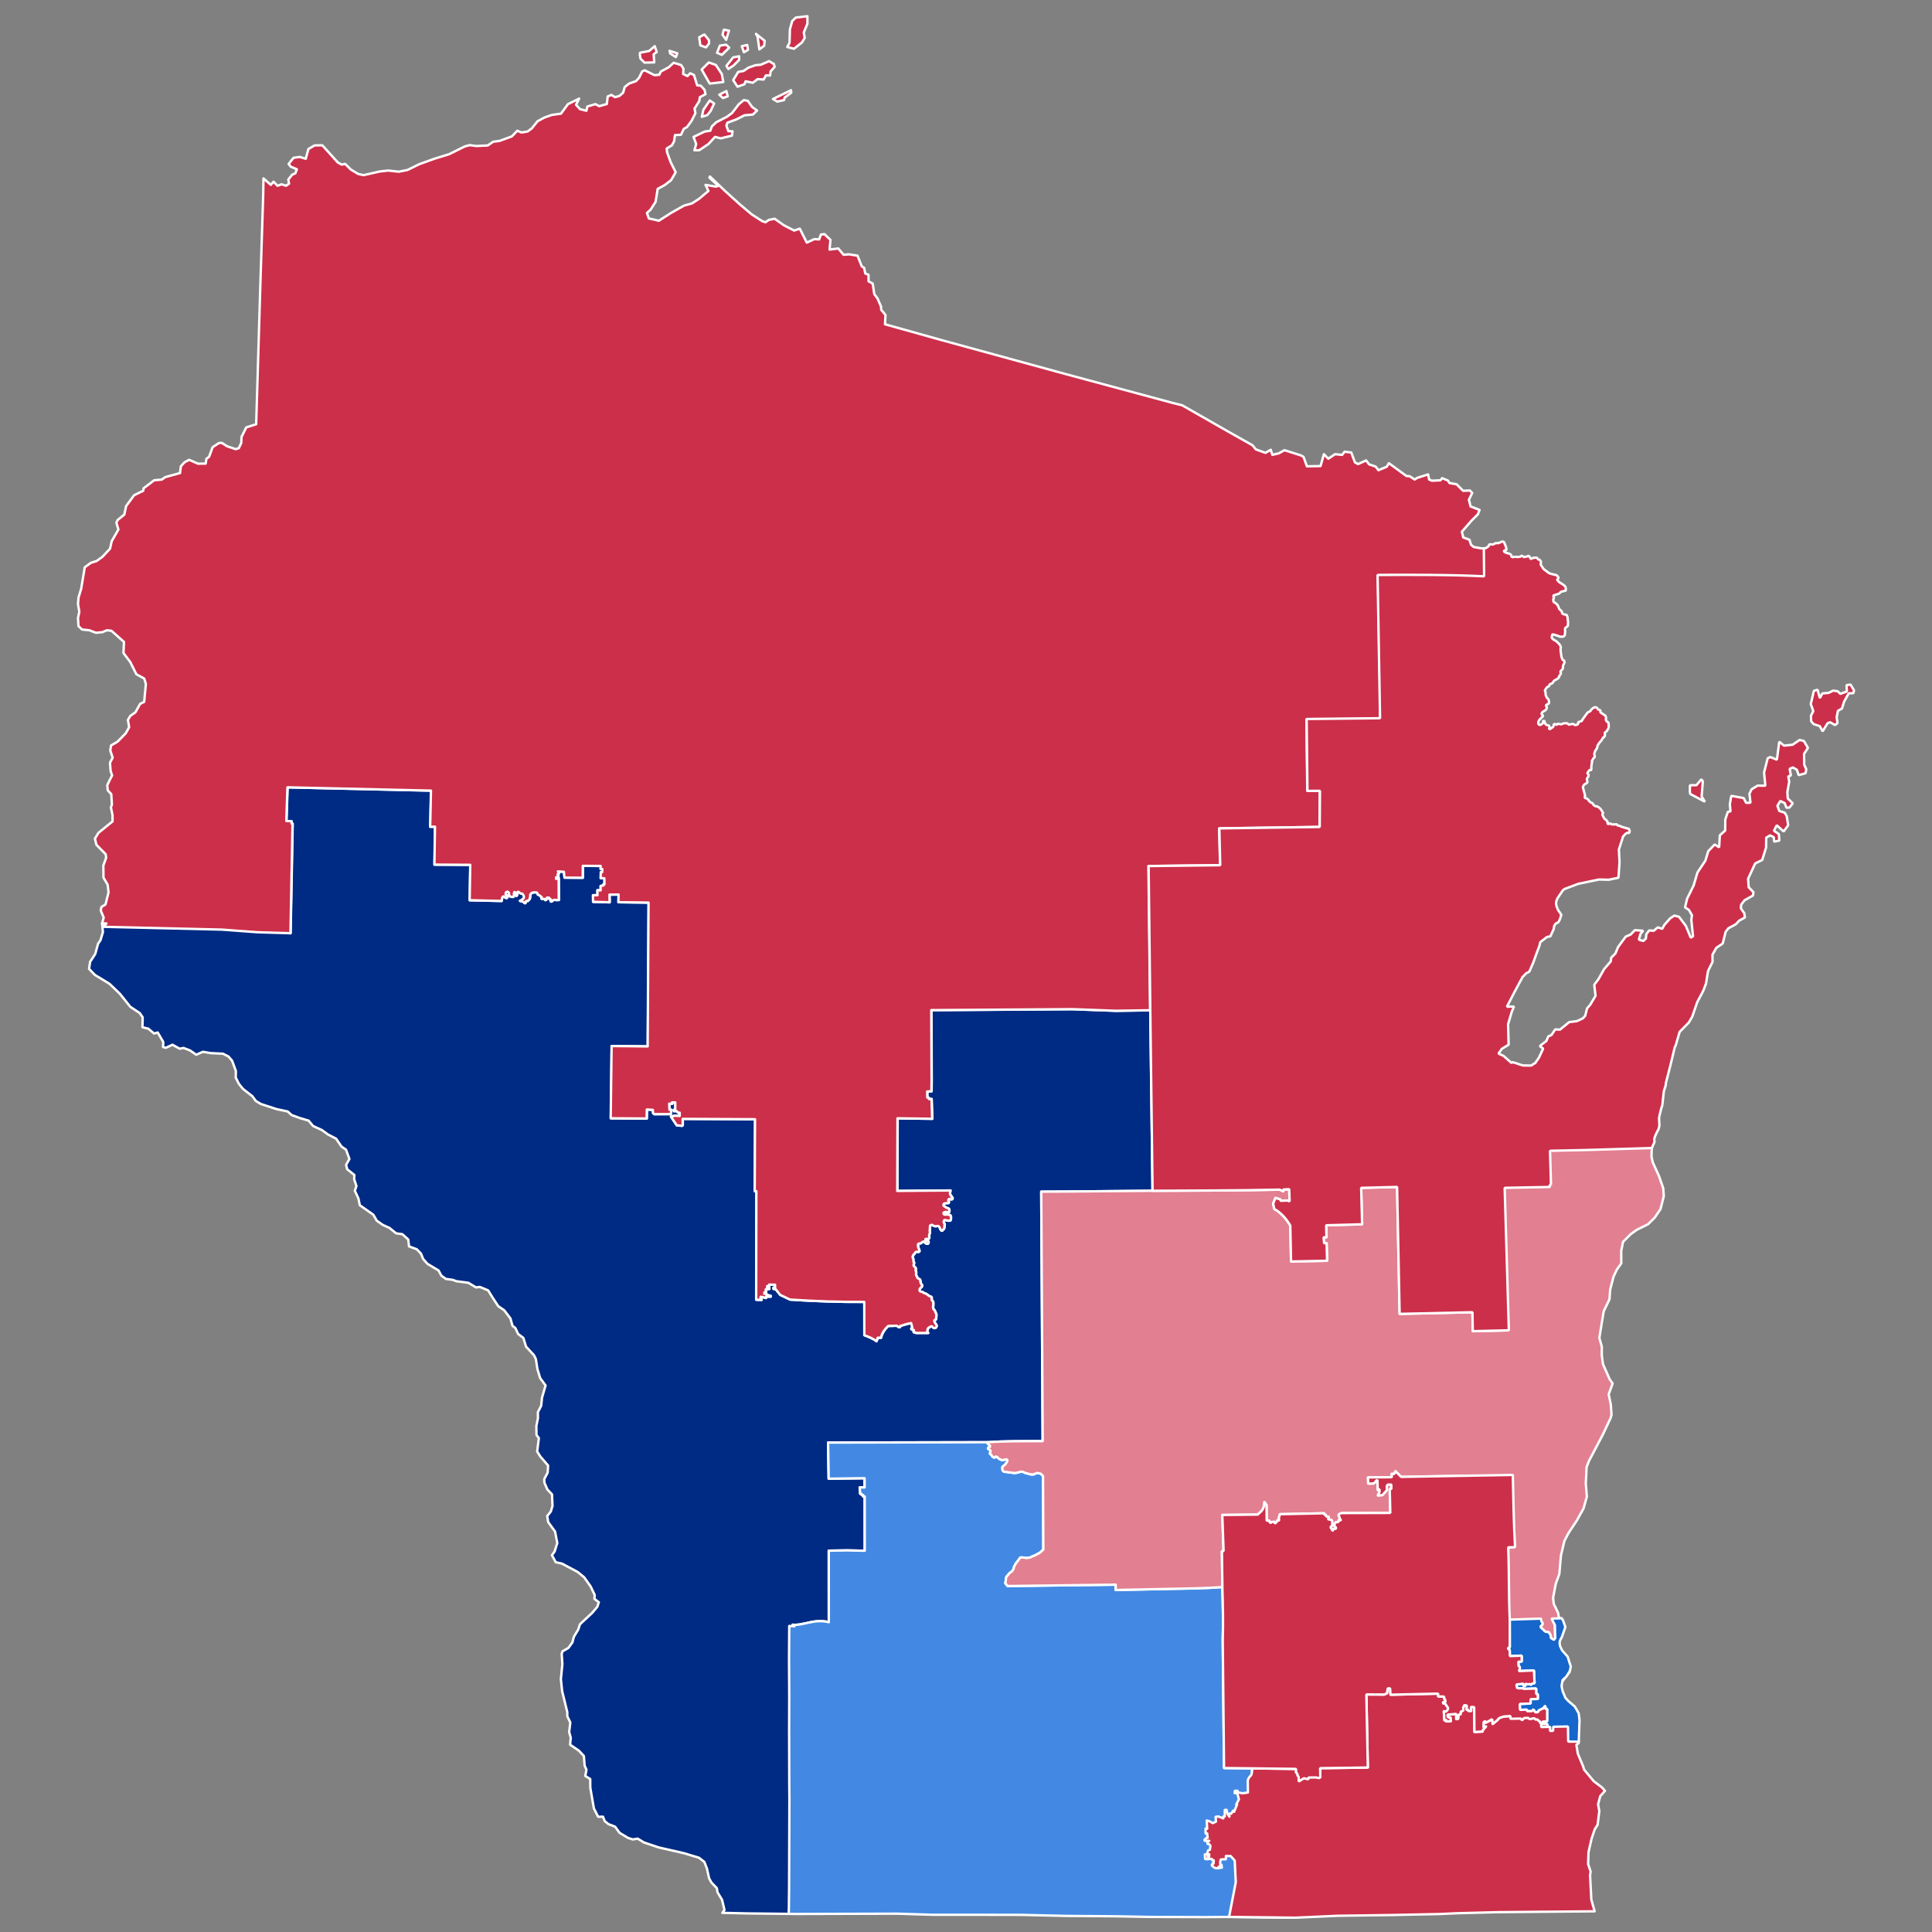 <?xml version="1.0" encoding="UTF-8" standalone="no"?>
<svg
   xmlns:dc="http://purl.org/dc/elements/1.1/"
   xmlns:cc="http://creativecommons.org/ns#"
   xmlns:rdf="http://www.w3.org/1999/02/22-rdf-syntax-ns#"
   xmlns:svg="http://www.w3.org/2000/svg"
   xmlns="http://www.w3.org/2000/svg"
   xmlns:sodipodi="http://sodipodi.sourceforge.net/DTD/sodipodi-0.dtd"
   xmlns:inkscape="http://www.inkscape.org/namespaces/inkscape"
   version="1.2"
   width="810"
   height="810"
   viewBox="0 0 810 810"
   stroke-linecap="round"
   stroke-linejoin="round"
   id="svg75"
   sodipodi:docname="1994_United_States_Senate_election_in_Wisconsin_results_map_by_county.svg"
   inkscape:version="0.92.3 (2405546, 2018-03-11)">
  <rect x="0" y="0" width="810" height="810" fill="#808080" stroke="none"/>
  <defs
     id="defs79" />
  <sodipodi:namedview
     id="namedview77"
     pagecolor="#ffffff"
     bordercolor="#999999"
     borderopacity="1"
     inkscape:pageshadow="0"
     inkscape:pageopacity="0"
     inkscape:pagecheckerboard="0"
     showgrid="false"
     inkscape:zoom="1.0185442"
     inkscape:cx="478.30658"
     inkscape:cy="375.28633"
     inkscape:window-width="2052"
     inkscape:window-height="1901"
     inkscape:window-x="1672"
     inkscape:window-y="0"
     inkscape:window-maximized="0"
     inkscape:current-layer="Wisconsin" />
  <g
     id="Wisconsin"
     transform="translate(5,5)"
     stroke="white"
     stroke-width="1">
    <path
       style="fill:#002b84;fill-opacity:1"
       d="M 120.586 330.1 L 120.08 345.271 L 122.721 345.338 L 121.846 391.268 L 121.062 391.244 L 121.09 390.15 L 105.99 389.721 L 91.59 388.58 L 53.17 387.359 L 42.801 387.131 L 43.15 390.779 L 42.131 394.17 L 41.109 395.68 L 39.93 399.961 L 37.77 403.27 L 37.34 406.189 L 39.75 408.721 L 45.91 412.461 L 50.289 416.67 L 54.619 422.1 L 58.58 424.73 L 59.82 426.51 L 59.721 430.68 L 62.18 431.279 L 64.6 433.301 L 66.119 432.881 L 68.449 436.859 L 68.359 438.971 L 69.52 439.301 L 72.32 438.01 L 75.33 439.689 L 76.93 439.35 L 79.65 440.391 L 82.279 442.199 L 85.09 440.971 L 88.32 441.52 L 93.471 441.77 L 95.75 442.92 L 97.301 444.689 L 98.891 449 L 98.84 451.811 L 100.17 454.43 L 101.881 456.539 L 105.779 459.57 L 107.27 461.59 L 109.4 462.859 L 115.92 464.99 L 120.631 466 L 122.26 467.471 L 125.66 468.73 L 129.391 469.83 L 131.25 472.08 L 134.9 473.75 L 137.52 475.641 L 140.939 477.42 L 143.141 480.67 L 145.07 482.01 L 146.49 485.9 L 145.109 488.359 L 145.551 490.211 L 148.57 492.631 L 148.49 494.391 L 149.439 497.279 L 148.76 499.221 L 150.279 502.49 L 150.85 505.289 L 156.52 509.279 L 157.961 511.77 L 160.5 513.551 L 163.26 514.789 L 166.061 517.07 L 168.699 517.449 L 171.16 519.66 L 171.49 522.561 L 174.73 523.75 L 176.51 525.609 L 177.41 527.84 L 179.221 529.869 L 183.859 532.641 L 185.039 534.82 L 186.9 536.18 L 189.85 536.59 L 191.35 537.16 L 196.35 537.811 L 199.609 539.76 L 201.17 539.551 L 204.66 541 L 206.529 544.02 L 208.881 547.609 L 211.4 549.34 L 213.99 552.75 L 214.859 555.84 L 216.061 556.77 L 217.23 559.279 L 219.41 560.91 L 220.561 564.6 L 223.881 568.189 L 224.67 569.82 L 225.32 574.01 L 226.471 577.779 L 228.73 580.859 L 227.23 586.02 L 226.891 589.359 L 225.5 592.09 L 225.539 594.561 L 224.869 597.859 L 224.93 601.641 L 225.91 602.92 L 225.211 608.529 L 226.5 610.609 L 229.789 614.43 L 229.619 617.381 L 228.189 620.09 L 228.25 621.631 L 229.5 624.49 L 231.439 626.52 L 231.641 631.34 L 230.949 633.67 L 229.42 635.619 L 229.83 638.141 L 232.711 642.109 L 233.641 646.93 L 232.529 650.461 L 231.4 652.02 L 233 654.961 L 235.619 655.551 L 242.18 659.051 L 244.93 661.301 L 247.619 665.119 L 249.34 668.711 L 249.211 670.32 L 251.061 671.76 L 250.449 673.631 L 248.289 676.199 L 243.15 680.98 L 242.449 683.141 L 240.6 686.23 L 239.971 688.59 L 238.301 690.91 L 235.85 692.311 L 235.49 693.311 L 235.779 697.689 L 235.15 704 L 235.68 709 L 237.84 717.83 L 237.85 719.561 L 239.1 722.16 L 238.631 726.17 L 239.289 728.561 L 239.02 731.471 L 242.66 733.949 L 244.789 736.199 L 245.109 740.24 L 245.881 741.99 L 245.369 744.58 L 247.461 745.869 L 247.49 749.551 L 248.99 758.18 L 250.77 761.689 L 252.811 761.66 L 253.52 763.5 L 255.1 764.779 L 257.869 765.83 L 259.76 768.42 L 263.35 770.58 L 265.32 771.189 L 267.359 770.859 L 270.02 772.48 L 276.141 774.539 L 286.77 776.971 L 293.08 778.881 L 295.32 780.641 L 296.41 783.48 L 297.279 787.439 L 298.25 789.23 L 300.52 791.6 L 300.82 793.359 L 302.73 796.51 L 303.74 800.779 L 302.84 801.971 L 314.039 802.221 L 330.711 802.4 L 330.725 801.072 C 330.86 801.19 330.993 801.311 331.129 801.428 L 332.449 801.463 L 332.611 801.41 L 332.33 681.168 C 334.539 681.419 336.805 680.747 339.287 680.229 C 340.529 679.969 341.79 679.744 343.146 679.686 C 344.503 679.627 345.97 679.712 347.473 680.117 L 347.463 650.121 L 355.131 650.008 L 362.539 650.152 L 362.521 627.396 L 361.834 627.375 L 361.896 626.809 L 361.271 626.736 L 361.152 626.264 L 360.635 626.26 L 360.418 623.592 L 362.49 623.596 L 362.465 619.744 L 347.418 619.943 L 347.172 604.805 L 413.729 604.664 C 413.782 604.663 413.845 604.687 413.898 604.684 C 421.228 604.138 429.243 604.228 437.15 604.201 L 436.541 499.609 C 452.128 499.579 467.64 499.334 483.207 499.238 L 482.26 423.568 L 467.846 423.783 L 449.617 423.107 L 390.514 423.514 L 390.641 452.947 L 390.582 457.539 L 388.789 457.623 L 388.848 460.158 L 389.416 460.223 L 389.523 460.809 L 390.621 460.76 L 390.893 469.064 L 376.352 468.863 L 376.248 499.307 L 398.547 499.119 C 398.488 499.545 398.315 499.923 398.348 500.361 C 398.215 500.765 398.652 501.015 398.814 501.332 C 398.934 501.726 399.328 501.966 399.449 502.324 C 399.492 502.756 399.069 502.963 398.697 502.871 C 398.422 502.742 398.113 502.389 397.846 502.775 C 397.563 503.049 397.581 503.431 397.855 503.695 C 397.789 503.967 398.03 504.507 397.545 504.408 C 397.075 504.388 396.609 504.442 396.148 504.537 C 395.714 504.571 395.527 505.025 395.648 505.4 C 395.665 505.846 396.259 505.714 396.438 506.064 C 396.822 506.521 397.579 506.41 397.959 506.867 C 398.026 507.232 398.17 507.595 398.062 507.971 C 398.053 508.466 397.48 508.145 397.178 508.158 C 396.722 508.124 396.16 508.016 395.775 508.346 C 395.426 508.574 395.716 509.239 396.135 509.248 C 396.592 509.258 397.03 509.215 397.461 509.221 C 397.743 509.228 398.041 509.274 398.301 509.432 C 398.56 509.59 398.76 509.856 398.729 510.227 C 398.808 510.653 398.707 511.062 398.645 511.48 C 398.484 511.888 397.925 511.811 397.576 511.764 C 397.116 511.753 396.728 511.597 396.283 511.502 C 395.81 511.435 395.703 512.07 395.719 512.416 C 395.766 512.886 396.334 513.138 396.039 513.658 C 395.975 514.191 396.078 514.758 395.803 515.24 C 395.507 515.41 395.293 515.701 395.088 515.965 C 394.632 516.185 394.476 515.459 394.191 515.23 C 394.092 514.935 394.123 514.629 393.883 514.393 C 393.671 513.988 393.093 513.914 392.709 514.088 C 392.245 514.192 391.779 514.068 391.352 513.877 C 391.075 513.533 390.626 513.384 390.277 513.699 C 389.789 513.67 390.042 514.339 389.941 514.637 C 389.974 515.183 389.8 515.695 389.875 516.238 C 389.982 516.572 389.971 516.951 389.816 517.266 C 389.533 517.528 389.621 517.944 389.645 518.281 C 389.634 518.616 389.668 518.995 389.529 519.303 C 389.17 519.5 388.762 519.456 388.367 519.4 C 387.818 519.324 388.055 520.086 388.396 520.152 C 388.668 520.426 389.374 520.178 389.375 520.664 C 389.343 521.036 389.247 521.656 388.711 521.451 C 388.262 521.448 387.94 521.105 387.695 520.762 C 387.483 520.315 387.029 520.516 386.771 520.773 C 386.371 520.896 386.189 521.4 385.729 521.346 C 385.402 521.302 384.935 521.411 384.926 521.828 C 384.916 522.197 384.959 522.571 385.031 522.934 C 385.21 523.375 385.311 523.821 385.516 524.252 C 385.719 524.649 385.3 524.983 384.928 524.875 C 384.587 524.87 384.086 524.682 383.871 525.043 C 383.626 525.329 383.408 525.633 383.193 525.943 C 382.85 526.162 382.754 526.55 382.682 526.92 C 382.654 527.369 383.013 527.721 383 528.162 C 383.078 528.53 382.93 528.957 383.164 529.273 C 383.214 529.32 383.263 529.369 383.32 529.406 L 383.086 530.471 C 383.064 530.971 383.708 531.122 383.885 531.537 C 384.201 531.951 383.8 532.417 383.971 532.812 C 384.236 533.161 384.202 533.63 384.121 534.035 C 384.062 534.484 384.223 534.887 384.504 535.229 C 384.54 535.767 385.036 536.082 385.482 536.258 C 385.905 536.432 385.96 536.95 385.936 537.342 C 386.046 537.743 386.145 538.192 386.375 538.541 C 386.78 538.725 386.758 539.328 386.43 539.582 C 386.143 539.909 385.632 540.162 385.619 540.641 C 385.464 541.15 385.74 541.535 386.262 541.574 C 386.71 541.617 387.114 541.858 387.467 542.113 C 387.927 542.325 388.47 542.39 388.83 542.783 C 389.236 543.126 389.688 543.421 390.174 543.625 C 390.775 543.567 390.68 544.327 390.684 544.717 C 390.482 545.311 391.168 545.214 391.301 545.877 C 391.388 546.313 391.359 546.584 391.318 547.258 C 391.262 547.793 391.192 548.371 391.424 548.879 C 391.819 549.154 392.018 549.495 392.166 549.939 C 392.298 550.406 392.657 550.807 392.645 551.314 C 392.665 551.796 392.501 552.312 392.535 552.797 C 392.574 553.195 392.343 553.44 391.945 553.42 C 391.498 553.742 391.932 554.424 392.195 554.77 C 392.367 555.227 392.957 555.598 392.674 556.145 C 392.577 556.733 391.724 557.081 391.297 556.623 C 391.033 556.279 390.635 555.83 390.191 556.211 C 389.766 556.49 389.324 556.589 389.059 557.061 C 388.926 557.476 388.835 557.865 388.805 558.295 C 388.827 558.539 389.135 558.657 389.201 558.857 L 384.078 558.854 L 383.871 558.658 L 383.189 558.582 L 383.043 558.336 L 383.234 557.668 L 382.18 557.318 L 382.104 556.965 L 382.592 556.732 L 382.07 554.721 C 380.574 554.976 379.007 555.439 377.381 555.973 L 377.396 556.377 L 376.814 556.426 L 376.076 555.826 L 372.439 555.934 C 371.526 556.794 370.855 557.633 370.369 558.457 C 369.883 559.281 369.576 560.08 369.404 560.877 L 368.084 560.844 L 367.514 562.33 C 365.994 561.134 364.22 560.455 362.445 559.807 L 362.412 545.84 C 352.028 545.908 341.661 545.575 331.268 544.857 L 327.172 542.9 L 325.205 540.438 L 324.348 540.398 L 324.348 539.883 L 325.041 539.846 L 325.006 538.635 L 322.535 538.586 L 322.465 539.211 L 321.721 539.184 L 321.705 539.814 L 322.57 539.795 L 322.557 540.426 L 321.104 540.549 L 321.248 541.83 L 320.559 541.809 L 320.488 542.434 L 321.354 542.414 L 321.309 542.811 L 323.152 543.307 L 323.115 543.646 L 322.256 543.607 L 321.207 543.719 L 321.148 544.23 L 319.816 543.793 L 318.965 543.695 L 318.906 544.207 L 319.311 544.193 L 319.334 545 L 317.1 544.92 L 317.178 499.42 L 316.488 499.398 L 316.615 469.246 L 286.297 469.104 L 286.287 471.746 L 286.027 472.004 L 283.805 471.811 L 281.342 468.143 L 282.518 467.93 L 282.535 467.76 L 285.057 467.871 L 285.039 466.49 L 284.287 466.52 L 283.789 465.832 L 282.633 465.875 L 282.643 465.301 L 283.168 465.244 L 283.168 462.199 L 281.848 462.166 L 281.896 462.746 L 280.633 462.719 L 280.75 465.26 L 281.551 465.293 L 281.289 467.104 L 274.322 467.121 L 273.855 466.666 L 273.775 465.336 L 271.262 465.168 L 271.18 468.951 L 256.109 468.861 L 256.482 438.562 L 271.605 438.717 L 271.973 378.422 L 259.328 378.262 L 259.402 375.053 L 255.6 375.082 L 255.639 378.305 L 248.697 378.098 L 248.664 375.336 L 250.564 375.32 L 250.512 373.246 L 251.889 373.287 L 251.867 371.445 L 253.1 371.24 L 253.109 370.666 L 253.508 370.711 L 253.441 368.232 L 251.895 368.172 L 251.949 365.65 L 252.525 365.658 L 252.609 364.402 L 251.869 364.318 L 251.898 363.059 L 244.42 363.02 L 244.373 368.014 L 236.723 367.955 L 236.48 365.516 L 233.967 365.346 L 234.389 366.199 L 233.832 366.539 L 234.211 367.27 L 233.225 367.848 L 233.211 368.479 L 234.285 368.141 L 234.338 377.34 C 234 377.4 233.7 377.349 233.359 377.344 C 233.128 377.379 232.878 377.392 232.678 377.268 C 232.369 377.149 232.079 377.346 231.844 377.518 C 231.608 377.595 231.558 377.905 231.33 377.977 C 231.098 378.064 230.725 377.938 230.852 377.635 C 230.852 377.397 231.047 377.067 230.82 376.885 C 230.576 376.799 230.266 376.921 230.031 376.738 C 230.093 376.68 230.457 376.511 230.248 376.361 C 229.989 376.321 229.762 376.357 229.502 376.334 C 229.195 376.369 229.235 376.714 229.205 376.934 C 229.195 377.169 228.89 377.417 228.691 377.393 C 228.764 377.091 228.583 376.894 228.289 376.887 C 228.001 376.9 227.714 376.94 227.424 376.908 C 227.181 376.946 226.878 376.705 227.07 376.465 C 227.309 376.298 227.261 376.007 226.951 375.992 C 226.687 375.996 226.704 375.77 226.592 375.607 C 226.386 375.472 226.164 375.351 225.941 375.246 C 225.732 375.177 225.38 375.067 225.418 374.785 C 225.485 374.541 225.319 374.373 225.135 374.236 C 224.93 374.036 224.69 374.264 224.453 374.16 C 224.139 374.032 223.819 374.155 223.523 374.227 C 223.295 374.297 223.062 374.296 222.867 374.441 C 222.731 374.682 222.439 374.851 222.385 375.133 C 222.401 375.645 222.277 376.159 222.213 376.666 C 222.177 376.897 222.036 377.063 221.863 377.201 C 221.67 377.351 221.539 377.529 221.402 377.723 C 221.166 377.819 220.863 377.608 220.645 377.811 C 220.388 377.959 220.441 378.285 220.391 378.529 C 220.381 378.819 220.025 378.654 219.865 378.584 C 219.674 378.396 219.58 378.131 219.291 378.061 C 219.026 377.937 218.742 377.878 218.453 377.85 C 218.353 377.807 217.854 377.7 218.074 377.635 C 218.382 377.608 218.6 377.4 218.863 377.266 C 219.04 377.135 219.137 376.912 219.369 376.861 C 219.605 376.773 219.716 376.499 219.725 376.27 C 219.712 376.001 219.683 375.704 219.588 375.449 C 219.439 375.191 219.303 374.923 219.096 374.705 C 218.76 374.572 218.385 374.704 218.086 374.477 C 217.823 374.37 217.814 374 217.512 373.951 C 217.295 373.872 216.912 373.871 216.91 374.172 C 216.885 374.458 216.872 374.743 216.871 375.029 C 216.916 375.296 216.744 375.463 216.572 375.627 C 216.45 375.668 216.301 375.362 216.213 375.242 C 216.176 374.985 216.104 374.692 216.133 374.43 C 216.116 374.221 215.938 373.955 215.725 373.98 C 215.582 374.2 215.562 374.454 215.527 374.705 C 215.499 374.948 215.561 375.207 215.5 375.449 C 215.462 375.665 215.459 375.993 215.201 376.047 C 214.946 376.017 214.703 376.097 214.457 376.021 C 214.274 375.833 213.86 375.969 213.736 375.768 C 213.843 375.479 213.512 375.338 213.467 375.105 C 213.453 374.766 213.523 374.393 213.291 374.109 C 213.12 373.973 212.926 373.785 212.686 373.867 C 212.47 373.992 212.094 373.992 212.115 374.32 C 212.135 374.566 211.939 374.93 212.141 375.127 C 212.356 375.228 212.553 375.31 212.67 375.533 C 212.782 375.777 212.766 376.087 212.693 376.34 C 212.608 376.652 212.212 376.482 211.992 376.434 C 211.694 376.332 211.693 375.9 211.369 375.846 C 211.096 375.813 210.811 375.922 210.699 376.172 C 210.48 376.672 210.435 377.242 210.348 377.742 L 196.971 377.441 L 197.211 362.586 L 182.197 362.502 L 182.439 346.611 L 180.424 346.613 L 180.754 331.48 L 120.586 330.1 z "
       transform="translate(-5,-5)"
       id="Buffalo" />
    <path
       style="fill:#cc2f4a;fill-opacity:1"
       d="m 338.51,6.801 -4.879,0.568 -1.48,1.432 -0.98,3.488 -0.16,5.672 -0.949,1.738 2.82,0.74 3.299,-2.609 1.201,-1.92 -0.391,-2.311 1.52,-3.66 z m -35.039,5.66 -0.541,2.119 1.5,2.119 1.201,-3.859 z m 13.479,1.729 0.67,1.18 0.74,5.342 2.021,-1.521 0.199,-2.1 z m -21.639,0.271 -2.16,1.17 0.459,3.398 2.4,0.83 1.27,-1.648 -0.059,-1.391 z m 9.08,4.279 -2.58,0.391 -1.18,3.01 2.02,0.84 3.08,-2.99 z m 8.889,0.109 -2.27,0.52 0.881,2.541 1.709,-1.029 z m -38.779,0.5 -2.34,2.031 -3.801,0.729 -0.129,0.641 0.309,1.859 1.711,1.65 4.051,-0.109 -0.262,-3.381 1.281,-0.939 z m 6.221,1.951 0.26,1.109 2.369,1.52 0.621,-1.561 z m 29.17,2.299 -2.49,0.451 -2.84,3.559 0.809,1.301 2.201,-1.48 2.311,-2.32 z m 12.559,2.031 -3.5,1.52 -2.209,0.189 -2.951,1.029 -2.01,1.361 -2.299,0.439 -2.08,3.41 1.799,2.77 2.951,-1.039 0.43,-1.23 3.01,0.619 2.061,-1.539 2.49,0.189 0.99,-1.75 1.738,0.07 0.211,-1.75 1.67,-1.85 -0.26,-1.189 z m -25.289,0.559 -2.98,2.971 3.359,5.879 5.711,-0.648 -0.631,-3.361 -2.5,-3.799 z m -14.74,0.121 -2.051,1.9 -3.318,1.77 -0.65,1.369 -2.041,0.16 -4.029,-2.029 -1.07,0.42 -1.33,2.719 L 266.66,34 l -2.881,1.029 -1.859,1.451 -0.67,2.4 -1.59,1.359 -1.82,0.5 -1.51,-0.939 -1.541,0.629 -0.379,3.189 -3.189,0.9 -1.59,-0.859 -3.381,1 -0.381,1.77 -2.699,-0.67 -1.67,-1.84 1.301,-2.57 -4.682,2.311 -2.93,3.99 -3.84,0.539 -3.15,1.111 -2.83,1.539 -2.43,3.01 -1.75,1.281 -2.57,0.42 -1.719,-0.74 -2.311,2.379 -5.16,1.891 -2.67,0.35 -2.27,1.561 -4.83,0.23 -2.74,-0.371 -1.98,0.51 -6.629,3.291 -6.131,1.879 -6.449,2.33 -4.91,2.42 -3.6,0.701 -4.49,-0.48 -3.531,0.4 -6.779,1.529 -2.25,-0.5 -3.08,-1.85 -2.369,-2.359 -1.471,0.289 -1.619,-0.891 -6.48,-7.189 -3.25,0.02 -2.59,1.521 -1.121,4.09 -2.5,-0.76 -2.619,0.35 -2.061,2.561 0.83,1.139 2.621,1.1 -0.641,1.721 L 122.471,73.25 120.859,75.301 121.199,77 l -1.238,0.859 -1.922,-0.58 -1.689,0.602 -1.65,-1.701 -1.17,1.311 -3.068,-2.701 -0.121,7.172 -1.15,36.189 -1.35,45.27 -0.439,14.449 -4.141,1.311 -2,3.99 -0.109,2.52 -1.031,2.211 -1.279,0.41 -3.67,-1.23 -2.141,-1.4 -1.219,0.051 -2.67,1.76 -1.471,4.02 -1.131,0.84 -0.309,2.01 -3.221,0.031 -3.721,-1.621 -1.939,1.061 -1.52,1.66 -0.35,2.84 -6.191,1.699 -1.479,1.051 -3.15,0.26 -4.49,3.41 -0.09,0.99 -3.84,1.879 -3.359,4.561 -0.75,3.551 -2.811,2.299 -0.52,1.131 0.85,2.83 -2.811,4.9 -0.709,3.17 -3.191,3.389 -2.4,1.74 -2.449,0.781 -2.551,1.859 -1.5,9 -1.119,3.699 -0.221,2.75 0.57,3.182 -0.57,2.648 0.211,3.391 1.5,1.43 3.01,0.291 2.791,1.068 2.68,-0.25 1.959,-0.809 1.891,0.23 5.25,4.67 -0.221,4.639 2.871,3.82 2.529,5.08 3.32,1.82 0.67,2.27 -0.699,7.49 -1.711,0.85 -1.971,3.531 -2.17,1.529 -0.979,1.68 0.52,3.029 -1.43,2.58 -3.461,3.521 -2.699,1.559 -0.311,2.111 1,3.02 -1.119,2.07 0.229,3.33 0.641,2.08 -0.83,1.559 -1.18,2.48 0.189,2.15 1.48,1.6 0.27,4.439 -0.42,1.102 0.68,3.318 0.01,2.58 -5.91,4.801 -1.479,2.43 0.629,2.59 3.881,3.941 0.209,1.439 -1.189,3.299 0.061,5.092 1.73,2.908 0.389,3.23 -1.27,5.09 -1.721,1.07 -0.27,1.49 1.24,2.98 -0.699,2.4 1.824,0.041 c -0.409,0.451 -0.799,0.885 -1.209,1.338 l -0.008,0.057 49.656,1.174 14.898,1.104 13.826,0.41 0.875,-45.93 -0.393,-0.01 0.029,-1.025 -2.242,-0.086 0.471,-14.117 60.168,1.381 -0.33,15.133 2.016,-0.002 -0.242,15.891 15.014,0.082 -0.24,14.857 13.379,0.301 c 0.087,-0.501 0.131,-1.07 0.35,-1.57 0.112,-0.249 0.397,-0.359 0.67,-0.326 0.324,0.054 0.326,0.487 0.625,0.588 0.22,0.049 0.616,0.219 0.701,-0.094 0.073,-0.253 0.087,-0.565 -0.025,-0.809 -0.117,-0.224 -0.314,-0.303 -0.529,-0.404 -0.202,-0.197 -0.009,-0.561 -0.023,-0.807 -0.021,-0.329 0.353,-0.329 0.568,-0.453 0.24,-0.082 0.436,0.104 0.607,0.24 0.232,0.284 0.162,0.658 0.174,0.998 0.045,0.233 0.378,0.374 0.271,0.662 0.124,0.201 0.536,0.066 0.719,0.254 0.246,0.076 0.491,-0.007 0.746,0.025 0.259,-0.055 0.259,-0.382 0.297,-0.598 0.06,-0.242 -0.01,-0.501 0.027,-0.744 0.035,-0.252 0.055,-0.505 0.197,-0.725 0.214,-0.026 0.394,0.238 0.41,0.447 -0.029,0.263 0.043,0.557 0.08,0.814 0.088,0.12 0.237,0.425 0.359,0.385 0.172,-0.164 0.342,-0.331 0.297,-0.598 0,-0.287 0.016,-0.572 0.041,-0.857 0.01,-0.301 0.383,-0.3 0.6,-0.221 0.302,0.049 0.312,0.419 0.574,0.525 0.299,0.232 0.674,0.095 1.01,0.229 0.207,0.218 0.343,0.485 0.492,0.744 0.096,0.255 0.123,0.552 0.137,0.82 -0.01,0.23 -0.118,0.504 -0.354,0.592 -0.233,0.051 -0.329,0.272 -0.506,0.402 -0.264,0.134 -0.484,0.345 -0.791,0.371 -0.22,0.065 0.28,0.172 0.379,0.215 0.289,0.028 0.574,0.087 0.84,0.211 0.289,0.07 0.383,0.335 0.574,0.523 0.16,0.07 0.514,0.234 0.523,-0.057 0.05,-0.244 -0.01,-0.568 0.254,-0.717 0.218,-0.203 0.522,0.008 0.758,-0.088 0.136,-0.193 0.27,-0.372 0.463,-0.521 0.173,-0.138 0.312,-0.306 0.348,-0.537 0.064,-0.507 0.185,-1.019 0.174,-1.531 0.054,-0.282 0.344,-0.452 0.48,-0.693 0.195,-0.145 0.43,-0.143 0.658,-0.213 0.295,-0.072 0.614,-0.194 0.928,-0.066 0.237,0.104 0.477,-0.124 0.682,0.076 0.184,0.136 0.35,0.305 0.283,0.549 -0.039,0.282 0.315,0.392 0.523,0.461 0.222,0.104 0.445,0.226 0.65,0.361 0.113,0.163 0.095,0.388 0.359,0.385 0.31,0.015 0.358,0.306 0.119,0.473 -0.193,0.24 0.11,0.481 0.354,0.443 0.29,0.036 0.577,-0.007 0.865,-0.021 0.293,0.008 0.476,0.205 0.404,0.506 0.198,0.024 0.507,-0.224 0.512,-0.459 0.029,-0.219 -0.011,-0.565 0.297,-0.6 0.261,0.027 0.487,-0.015 0.746,0.027 0.209,0.15 -0.154,0.319 -0.215,0.377 0.235,0.183 0.545,0.061 0.789,0.146 0.227,0.182 0.029,0.513 0.029,0.75 -0.127,0.303 0.248,0.429 0.48,0.342 0.228,-0.071 0.276,-0.381 0.512,-0.459 0.235,-0.171 0.525,-0.368 0.834,-0.25 0.2,0.125 0.45,0.112 0.682,0.076 0.341,0.006 0.642,0.056 0.98,-0.002 l -0.055,-9.201 -1.074,0.34 0.014,-0.631 0.986,-0.578 -0.379,-0.732 0.557,-0.34 -0.422,-0.852 2.514,0.168 0.242,2.441 7.648,0.057 0.047,-4.994 7.479,0.039 -0.027,1.262 0.738,0.084 -0.084,1.254 -0.574,-0.006 -0.055,2.521 1.547,0.059 0.066,2.479 -0.398,-0.045 -0.01,0.574 -1.232,0.207 0.021,1.84 -1.377,-0.039 0.053,2.074 -1.9,0.014 0.033,2.762 6.941,0.209 -0.041,-3.225 3.803,-0.029 -0.074,3.209 12.645,0.16 -0.369,60.295 -15.121,-0.154 -0.373,30.299 15.07,0.09 0.082,-3.783 2.514,0.168 0.08,1.33 0.467,0.455 6.967,-0.019 0.262,-1.809 -0.803,-0.033 -0.115,-2.541 1.264,0.027 -0.049,-0.58 1.32,0.033 v 3.045 l -0.525,0.057 -0.01,0.574 1.156,-0.043 0.498,0.689 0.752,-0.031 0.016,1.381 -2.52,-0.111 -0.019,0.17 -1.174,0.213 2.463,3.668 2.223,0.193 0.26,-0.258 0.01,-2.643 30.318,0.143 -0.127,30.152 0.688,0.021 -0.078,45.5 2.236,0.08 -0.023,-0.807 -0.404,0.014 0.057,-0.51 0.854,0.096 1.332,0.438 0.059,-0.512 1.049,-0.111 0.857,0.039 0.039,-0.34 -1.844,-0.496 0.043,-0.396 -0.865,0.019 0.072,-0.625 0.688,0.021 -0.143,-1.279 1.453,-0.125 0.014,-0.631 -0.865,0.021 0.014,-0.631 0.744,0.027 0.072,-0.625 2.469,0.049 0.035,1.211 -0.693,0.035 v 0.518 l 0.857,0.039 1.967,2.463 4.096,1.955 c 10.393,0.717 20.761,1.051 31.145,0.982 l 0.033,13.967 c 1.775,0.648 3.548,1.329 5.068,2.525 l 0.57,-1.486 1.32,0.033 c 0.171,-0.797 0.479,-1.596 0.965,-2.42 0.486,-0.824 1.157,-1.665 2.07,-2.525 l 3.639,-0.107 0.736,0.602 0.582,-0.049 -0.016,-0.404 c 1.626,-0.534 3.193,-0.997 4.689,-1.252 l 0.521,2.012 -0.488,0.232 0.076,0.354 1.055,0.348 -0.191,0.668 0.145,0.246 0.682,0.078 0.209,0.195 5.123,0.004 c -0.066,-0.2 -0.377,-0.319 -0.398,-0.562 0.031,-0.43 0.123,-0.821 0.256,-1.236 0.265,-0.471 0.706,-0.57 1.131,-0.85 0.444,-0.381 0.841,0.068 1.105,0.412 0.428,0.458 1.28,0.112 1.377,-0.477 0.283,-0.546 -0.305,-0.918 -0.477,-1.375 -0.263,-0.345 -0.697,-1.028 -0.25,-1.35 0.398,0.02 0.626,-0.225 0.588,-0.623 -0.034,-0.485 0.129,-1.001 0.109,-1.482 0.013,-0.507 -0.345,-0.908 -0.477,-1.375 -0.148,-0.444 -0.349,-0.786 -0.744,-1.061 -0.232,-0.508 -0.159,-1.086 -0.104,-1.621 0.041,-0.674 0.07,-0.945 -0.018,-1.381 -0.133,-0.663 -0.819,-0.568 -0.617,-1.162 0,-0.39 0.091,-1.149 -0.51,-1.092 -0.486,-0.204 -0.938,-0.498 -1.344,-0.84 -0.36,-0.393 -0.903,-0.46 -1.363,-0.672 -0.352,-0.255 -0.756,-0.494 -1.205,-0.537 -0.521,-0.039 -0.798,-0.426 -0.643,-0.936 0.013,-0.479 0.522,-0.729 0.809,-1.057 0.328,-0.254 0.35,-0.857 -0.055,-1.041 -0.23,-0.349 -0.329,-0.798 -0.439,-1.199 0.024,-0.392 -0.03,-0.912 -0.453,-1.086 -0.446,-0.176 -0.941,-0.491 -0.977,-1.029 -0.282,-0.341 -0.442,-0.743 -0.383,-1.191 0.081,-0.405 0.115,-0.876 -0.15,-1.225 -0.17,-0.396 0.23,-0.859 -0.086,-1.273 -0.177,-0.415 -0.823,-0.566 -0.801,-1.066 l 0.236,-1.066 c -0.057,-0.037 -0.108,-0.086 -0.158,-0.133 -0.234,-0.317 -0.086,-0.741 -0.162,-1.109 0.014,-0.441 -0.347,-0.794 -0.32,-1.242 0.073,-0.37 0.17,-0.758 0.514,-0.977 0.214,-0.311 0.432,-0.614 0.678,-0.9 0.215,-0.361 0.714,-0.173 1.055,-0.168 0.372,0.108 0.791,-0.228 0.588,-0.625 -0.204,-0.431 -0.306,-0.876 -0.484,-1.318 -0.072,-0.363 -0.114,-0.734 -0.104,-1.104 0.01,-0.417 0.477,-0.528 0.803,-0.484 0.46,0.054 0.642,-0.45 1.043,-0.572 0.258,-0.258 0.71,-0.457 0.922,-0.01 0.244,0.344 0.567,0.687 1.016,0.689 0.536,0.205 0.632,-0.416 0.664,-0.787 0,-0.487 -0.705,-0.24 -0.977,-0.514 -0.342,-0.066 -0.581,-0.827 -0.031,-0.75 0.395,0.055 0.803,0.099 1.162,-0.098 0.138,-0.308 0.104,-0.687 0.115,-1.021 -0.023,-0.337 -0.11,-0.753 0.174,-1.016 0.155,-0.315 0.165,-0.693 0.059,-1.027 -0.075,-0.544 0.099,-1.055 0.066,-1.602 0.1,-0.298 -0.153,-0.969 0.336,-0.939 0.349,-0.315 0.798,-0.165 1.074,0.18 0.427,0.191 0.893,0.313 1.357,0.209 0.384,-0.174 0.961,-0.1 1.174,0.305 0.24,0.236 0.209,0.545 0.309,0.84 0.285,0.229 0.438,0.953 0.895,0.732 0.206,-0.264 0.418,-0.553 0.715,-0.723 0.276,-0.483 0.172,-1.05 0.236,-1.582 0.294,-0.52 -0.273,-0.775 -0.32,-1.244 -0.015,-0.346 0.091,-0.98 0.564,-0.912 0.445,0.095 0.835,0.25 1.295,0.26 0.349,0.047 0.908,0.127 1.068,-0.281 0.062,-0.418 0.163,-0.827 0.084,-1.254 0.03,-0.371 -0.17,-0.639 -0.43,-0.797 -0.259,-0.158 -0.558,-0.203 -0.84,-0.209 -0.431,-0.009 -0.869,0.033 -1.326,0.025 -0.419,-0.009 -0.707,-0.674 -0.357,-0.902 0.384,-0.33 0.946,-0.22 1.402,-0.186 0.302,-0.013 0.874,0.308 0.885,-0.188 0.107,-0.376 -0.039,-0.741 -0.105,-1.105 -0.38,-0.457 -1.137,-0.346 -1.521,-0.803 -0.178,-0.351 -0.77,-0.219 -0.787,-0.664 -0.122,-0.375 0.066,-0.83 0.5,-0.863 0.461,-0.096 0.927,-0.149 1.396,-0.129 0.485,0.099 0.245,-0.441 0.311,-0.713 -0.274,-0.264 -0.294,-0.646 -0.012,-0.92 0.268,-0.386 0.578,-0.034 0.854,0.096 0.372,0.091 0.796,-0.115 0.752,-0.547 -0.121,-0.358 -0.517,-0.597 -0.637,-0.99 -0.163,-0.317 -0.598,-0.569 -0.465,-0.973 -0.032,-0.439 0.138,-0.816 0.197,-1.242 l -22.297,0.188 0.104,-30.443 14.539,0.203 -0.27,-8.305 -1.1,0.047 -0.107,-0.586 -0.568,-0.065 -0.057,-2.535 1.793,-0.084 0.059,-4.59 -0.127,-29.436 59.104,-0.406 18.229,0.676 14.414,-0.215 -0.705,-60.471 30.029,-0.35 -0.385,-15.443 42.088,-0.6 0.102,-15.16 -5.242,0.041 -0.332,-29.99 0.086,-0.002 30.68,-0.24 v -0.238 h 0.006 l -0.006,-0.299 0.019,-14.533 -0.229,-8.59 -0.59,-36.49 7.33,-0.09 22.84,0.23 14.52,0.551 -0.15,-11.781 -0.223,-0.039 -0.002,-0.191 -0.057,-0.008 -0.348,0.018 c -0.145,0.013 -0.283,0.024 -0.428,0.037 l -3.322,-0.576 -1.141,-0.971 -0.67,-2.09 -2.6,-0.959 -0.561,-2.4 4.189,-4.801 2.48,-2.439 0.74,-1.9 -3.77,-1.459 -0.701,-2.82 1.391,-2.83 -0.98,-1.029 -2.85,0.129 -2.711,-2.74 -2.988,-0.529 -0.672,-1.051 -2.408,-0.988 -0.73,0.908 -3.561,0.17 -1.15,-0.488 -0.439,-2.15 -4.539,1.43 -1.092,0.709 -2.109,-1.389 -1.34,-0.08 -7.35,-5.371 -0.92,1.49 -3.49,1.441 -1.15,-1.512 -2.76,-0.939 -1.24,-1.65 -3.379,1.531 -1.311,-0.711 -1.541,-4.15 -2.789,-0.309 -1.029,1.32 -2.971,-0.291 -2.82,1.9 -1.85,-1.9 -1.43,4.98 -5.701,0.1 -1.43,-3.971 -1.07,-0.6 -6.91,-2.189 -2.42,1.34 -2.66,0.609 -0.68,-2.129 -2.209,1.299 -4.01,-1.439 -1.441,-1.75 -10.08,-5.68 -19.389,-11.07 -4.07,-1.01 -44.971,-12.131 -52.449,-14.359 -23.1,-6.471 0.199,-3.91 -1.811,-2.189 -0.039,-1.279 -1.51,-3.48 -1.33,-1.779 -0.66,-4.41 -1.75,-0.98 -0.01,-2.73 -1.361,-0.52 -0.479,-2.381 -1,-0.629 -1.781,-4.48 -3.549,-0.549 -2.311,0.17 -2.18,-2.631 -3.67,0.461 0.379,-4.041 -2.52,-2.439 -1.49,0.199 -0.73,2.02 -2.02,-0.119 -3.16,1.471 -2.959,-5.852 -2.34,0.791 -4.34,-2.23 -3.852,-2.719 -2.359,0.459 -1.5,1.01 -1.41,-0.5 -4.369,-2.82 -4.98,-4.209 -6.25,-5.66 -6.25,-5.99 -0.23,0.48 3.75,3.459 -1.08,0.291 -4.299,-0.721 1.229,2.541 -3.939,3.309 -2.971,1.92 -3.34,0.932 -5.33,3 -5.238,3.34 -2.061,-0.5 -2.09,-0.451 -0.83,-2.33 1.529,-1.35 2.1,-3.289 0.891,-5.451 2.85,-1.529 2.77,-2.121 1.92,-3.33 -2.078,-4.148 -1.512,-4.15 -0.18,-1.631 2.221,-1.389 0.879,-1.66 0.371,-2.59 L 285.5,56.5 l 1.17,-2.449 1.35,-0.771 1.881,-2.559 1.66,-3.271 -0.371,-1.969 1.99,-3.1 0.23,-1.611 2.379,-1.299 -0.408,-1.801 -1.57,-1.73 -1.51,-0.17 -1.352,-4.33 -1.6,-0.729 -1.139,1.18 -1.801,-0.881 0.129,-2.189 -1,-1.561 z m 49.221,11.51 -7.58,3.689 1.82,1.08 2.83,-0.629 0.309,-1.102 2.701,-1.979 z m -27.102,0.35 -2.979,1.529 1.549,1.4 1.98,-0.73 z m 7.32,3.791 -2.119,1.738 -2.77,3.631 -2.211,1.641 -4.449,2.27 -1.871,1.779 -0.629,1.77 -2.33,0.352 -4.711,2.25 1.1,2.969 -0.719,2.65 2,-0.029 3.84,-2.58 2.779,-3.01 2.391,0.609 4.709,-1.141 0.24,-1.809 -1.76,-0.07 -0.799,-2.291 0.369,-1.229 3.75,-1.381 3.461,-1.75 3.51,-0.301 1.75,-1.709 -2.07,-1.471 -1.801,-2.57 z m -14.299,0.17 -2.65,3.879 -0.67,2.98 2.299,-0.74 1.371,-1.711 1.49,-3.148 z"
       transform="translate(-5,-5)"
       id="Florence"
       inkscape:connector-curvature="0"
       sodipodi:nodetypes="ccccccccccccccccccccccccccccccccccccccccccccccccccccccccccccccccccccccccccccccccccccccccccccccccccccccccccccccccccccccccccccccccccccccccccccccccccccccccccccccccccccccccccccccccccccccccccccccccccccccccccccccccccccccccccccccccccccccccccccccccccccccccccccccccccccccccccccccccccccccccccccccccccccccccccccccccccccccccccccccccccccccccccccccccccccccccccccccccccccccccccccccccccccccccccccccccccccccccccccccccccccccccccccccccccccccccccccccccccccccccccccccccccccccccccccccccccccccccccccccccccccccccccccccccccccccccccccccccccccccccccccccccccccccccccccccccccccccccccccccccccccccccccccccccccccccccccccccccccccccccccccccccccccccccccccccccccccccccccccccccccccccccccccccccccccccccccccccccccccccccccccccccccccccccccccccccccccccccccccccccccccccccccccccccccccccccc" />
    <path
       style="fill:#4389e3;fill-opacity:1"
       d="m 413.738,604.668 -66.555,0.141 0.244,15.141 15.047,-0.201 0.025,3.854 -2.07,-0.004 0.215,2.668 0.52,0.004 0.119,0.473 0.625,0.07 -0.065,0.568 0.688,0.019 0.019,22.758 -7.41,-0.146 -7.668,0.113 0.01,29.996 c -1.503,-0.405 -2.97,-0.488 -4.326,-0.43 -1.357,0.059 -2.618,0.281 -3.859,0.541 -2.483,0.519 -4.747,1.191 -6.955,0.939 0.248,0.219 0.5,0.437 0.748,0.656 l -2.199,-0.129 -0.09,14.352 0.09,15.148 -0.051,13.891 0.07,24.109 0.051,5.041 -0.131,36.76 -0.119,11.4 2.629,0.039 42.77,-0.119 15.24,0.469 15.15,-0.01 21.891,0.041 18.67,0.439 20.18,0.15 14.82,0.27 23.119,0.08 10.109,-0.08 27.83,0.32 -0.449,-30.529 -0.52,-15.16 0.01,-15.301 -15.08,-0.359 -2.17,0.019 c 0.035,-0.311 0.062,-0.623 0.084,-0.939 -0.016,-0.109 0.063,-0.227 0.096,-0.334 l -11.9,-0.135 -0.545,-53.732 c 0.256,-7.315 0.056,-14.657 -0.158,-22.025 l 0.014,-0.113 c -7.383,0.539 -14.863,0.632 -22.361,0.756 l -22.387,0.463 0.023,-2.238 -45.309,0.582 -0.914,-1.08 c -0.158,-0.301 0.067,-0.607 0.102,-0.908 0.077,-0.575 0.047,-1.202 0.256,-1.752 0.051,-0.269 0.305,-0.39 0.469,-0.58 0.416,-0.448 0.71,-1.028 1.246,-1.354 0.322,-0.252 0.674,-0.468 0.898,-0.818 0.27,-0.344 0.525,-0.756 0.539,-1.203 0.029,-0.288 0.122,-0.607 0.324,-0.824 0.347,-0.499 0.563,-1.218 1.045,-1.607 0.42,-0.528 0.835,-1.083 1.229,-1.699 0.166,-0.268 0.512,-0.133 0.764,-0.145 0.692,-0.068 1.356,0.251 2.047,0.23 0.528,-0.006 1.013,-0.206 1.529,-0.287 0.344,0.037 0.517,-0.306 0.797,-0.428 0.507,-0.21 1.051,-0.246 1.504,-0.576 0.298,-0.189 0.582,-0.422 0.924,-0.529 0.348,-0.128 0.705,-0.271 0.928,-0.584 0.333,-0.339 0.768,-0.568 1.031,-0.975 0.062,-0.064 0.161,-0.127 0.248,-0.145 l -0.137,-30.873 c -0.396,-0.322 -0.664,-0.821 -1.205,-1.055 -0.548,-0.064 -1.101,-0.245 -1.654,-0.131 -0.434,0.163 -0.843,0.531 -1.328,0.541 -0.431,-0.004 -0.886,-0.013 -1.312,-0.092 -0.601,-0.139 -1.105,-0.438 -1.73,-0.48 -0.385,-0.051 -0.685,-0.34 -1.041,-0.463 -0.346,-0.073 -0.726,-0.182 -1.08,-0.121 -0.974,0.261 -1.972,0.637 -2.996,0.523 -0.428,-0.056 -0.869,-0.173 -1.301,-0.203 -0.304,-0.069 -0.614,0.039 -0.914,-0.047 -0.593,-0.256 -1.258,-0.128 -1.863,-0.324 -0.251,-0.137 -0.504,-0.349 -0.561,-0.639 -0.016,-0.343 -0.05,-0.697 -0.057,-1.041 -0.044,-0.298 0.092,-0.479 0.355,-0.592 0.261,-0.189 0.635,-0.458 0.828,-0.711 0.365,-0.531 0.841,-0.923 0.938,-1.676 0.058,-0.356 -0.36,-0.477 -0.637,-0.473 -0.521,0.076 -1.005,0.318 -1.535,0.344 -0.28,0.046 -0.476,-0.208 -0.713,-0.311 -0.333,-0.122 -0.722,-0.184 -0.922,-0.506 -0.26,-0.301 -0.574,-0.691 -1.016,-0.689 -0.363,-0.082 -0.341,0.511 -0.684,0.439 -0.284,-0.142 -0.654,-0.246 -0.863,-0.5 -0.159,-0.329 -0.349,-0.73 -0.707,-0.883 -0.303,-0.099 -0.319,-0.464 -0.15,-0.707 0.166,-0.318 0.202,-0.721 0.002,-1.033 -0.21,-0.235 -0.629,-0.182 -0.809,-0.494 -0.362,-0.268 0.018,-0.701 0.369,-0.705 0.278,-0.072 0.522,-0.366 0.359,-0.648 -0.202,-0.232 -0.425,-0.466 -0.674,-0.65 -0.273,-0.183 -0.443,-0.481 -0.484,-0.803 -0.053,6.6e-4 -0.118,-0.023 -0.172,-0.019 z"
       transform="translate(-5,-5)"
       id="Green"
       inkscape:connector-curvature="0"
       sodipodi:nodetypes="cccccccccccccccccccccccccccccccccccccccccccccccccccccccccccccccccccccccccccccccccccccccccccccccccccccccccc" />
    <path
       style="fill:#e27f90;fill-opacity:1"
       d="M 692.861 480.293 L 649.832 481.592 L 649.857 482.473 L 649.48 482.48 L 649.77 496.703 L 630.811 497.088 L 630.838 498.01 L 630.381 498.02 L 630.561 508.25 L 631.59 543.561 L 631.963 557.754 L 617.467 558.104 L 617.33 550.158 L 586.801 550.854 L 585.736 497.639 L 570.672 498.01 L 571.074 513.283 L 556.004 513.709 L 556.127 518.723 L 554.914 518.758 L 555.15 521.256 L 556.193 521.201 L 556.395 528.578 L 541.279 528.887 L 540.965 513.854 C 540.193 512.469 539.152 511.022 537.971 509.781 C 536.789 508.54 535.465 507.476 534.268 506.893 L 533.773 504.652 L 534.736 502.232 L 536.795 502.867 L 536.902 503.453 L 539.795 503.32 L 540.672 503.707 L 540.504 498.574 L 538.016 498.695 L 538.039 499.502 L 536.512 498.756 C 518.82 499.16 500.993 499.131 483.213 499.24 C 467.645 499.336 452.134 499.58 436.547 499.611 L 437.158 604.203 C 429.251 604.23 421.236 604.14 413.906 604.686 C 413.947 605.007 414.118 605.305 414.391 605.488 C 414.639 605.673 414.865 605.907 415.066 606.139 C 415.229 606.422 414.983 606.715 414.705 606.787 C 414.354 606.791 413.976 607.224 414.338 607.492 C 414.518 607.804 414.934 607.752 415.145 607.986 C 415.344 608.299 415.31 608.702 415.145 609.02 C 414.976 609.262 414.992 609.628 415.295 609.727 C 415.653 609.88 415.841 610.282 416 610.611 C 416.209 610.866 416.581 610.969 416.865 611.111 C 417.208 611.183 417.184 610.588 417.547 610.67 C 417.988 610.665 418.302 611.058 418.562 611.359 C 418.762 611.681 419.151 611.744 419.484 611.865 C 419.721 611.968 419.917 612.222 420.197 612.176 C 420.728 612.151 421.211 611.909 421.732 611.832 C 422.01 611.829 422.429 611.951 422.371 612.307 C 422.274 613.059 421.799 613.449 421.434 613.98 C 421.241 614.233 420.864 614.504 420.604 614.693 C 420.339 614.806 420.206 614.988 420.25 615.285 C 420.25 615.629 420.289 615.981 420.305 616.324 C 420.361 616.614 420.615 616.825 420.865 616.963 C 421.471 617.159 422.136 617.031 422.729 617.287 C 423.029 617.373 423.34 617.265 423.645 617.334 C 424.077 617.364 424.517 617.482 424.945 617.537 C 425.969 617.651 426.965 617.274 427.939 617.014 C 428.293 616.953 428.673 617.061 429.02 617.135 C 429.375 617.258 429.675 617.548 430.061 617.598 C 430.686 617.64 431.19 617.941 431.791 618.08 C 432.218 618.159 432.672 618.169 433.104 618.17 C 433.588 618.164 433.998 617.794 434.432 617.631 C 434.985 617.516 435.538 617.696 436.086 617.76 C 436.627 617.994 436.895 618.492 437.291 618.814 L 437.428 649.688 C 437.341 649.705 437.243 649.767 437.182 649.832 C 436.918 650.238 436.483 650.467 436.15 650.807 C 435.927 651.119 435.568 651.264 435.221 651.393 C 434.879 651.5 434.594 651.73 434.297 651.92 C 433.843 652.25 433.3 652.288 432.793 652.498 C 432.513 652.619 432.34 652.963 431.996 652.926 C 431.48 653.007 430.995 653.21 430.467 653.213 C 429.776 653.234 429.114 652.914 428.422 652.982 C 428.17 652.995 427.822 652.857 427.656 653.125 C 427.263 653.741 426.848 654.298 426.428 654.826 C 425.945 655.216 425.73 655.932 425.383 656.432 C 425.181 656.649 425.09 656.969 425.061 657.258 C 425.046 657.705 424.792 658.117 424.521 658.461 C 424.297 658.811 423.945 659.027 423.623 659.279 C 423.087 659.605 422.791 660.185 422.375 660.633 C 422.211 660.823 421.959 660.942 421.908 661.211 C 421.7 661.761 421.73 662.39 421.652 662.965 C 421.616 663.266 421.391 663.57 421.549 663.871 L 422.463 664.951 L 467.771 664.371 L 467.748 666.609 L 490.135 666.145 C 497.633 666.021 505.112 665.928 512.496 665.389 L 512.295 650.369 L 512.996 650.275 L 512.459 635.16 L 527.328 634.996 C 527.906 634.346 528.608 633.919 529.145 633.191 C 529.681 632.464 530.098 631.457 530.109 629.736 L 530.998 631.043 L 531.068 637.545 L 532.162 637.553 L 532.412 638.385 L 532.867 638.438 L 533.133 638.123 L 534.352 638.029 L 534.496 638.793 L 535.395 637.975 L 535.451 637.465 L 536.373 637.453 L 536.115 636.678 L 536.611 634.836 L 555.133 634.453 L 555.182 635.033 L 555.812 635.047 L 555.963 635.754 L 557.043 635.875 L 557.088 636.512 L 556.973 636.5 C 556.722 636.79 556.822 636.954 557.029 637.023 C 557.237 637.093 557.594 637.068 557.762 637.164 C 558.29 637.158 558.508 637.551 558.525 638.055 C 558.568 638.671 558.705 639.472 558.143 639.906 C 557.805 640.127 557.855 640.385 558.002 640.639 C 558.149 640.893 558.406 641.125 558.5 641.326 C 558.409 641.79 559.015 641.828 558.898 641.371 C 559.067 640.781 559.889 641.244 560.117 640.762 C 560.354 640.137 559.273 640.154 559.457 639.48 C 559.539 638.998 559.725 638.313 560.242 638.133 C 560.664 638.253 561.228 638.272 561.217 637.668 C 561.136 637.199 561.512 637.075 561.822 637.391 C 562.302 637.52 562.157 636.973 561.812 636.932 C 561.649 636.485 561.623 635.966 561.279 635.549 C 561.134 635.192 561.319 634.898 561.602 634.723 C 561.884 634.548 562.228 634.443 562.506 634.365 L 582.889 634.307 L 582.641 624.281 L 583.336 624.244 L 583.314 622.402 L 581.754 622.457 L 581.398 623.049 L 581.434 624.777 L 579.592 626.811 L 577.67 626.996 L 578.355 625.521 L 578.371 624.375 L 577.959 624.443 L 577.637 624.752 L 577.486 620.482 C 577.025 620.69 576.673 620.97 576.576 621.414 L 575.822 621.961 L 573.631 622 L 573.523 619.402 L 583.547 619.326 L 583.416 617.934 L 584.566 617.947 L 585.041 616.795 L 587.418 619.189 L 618.334 618.652 L 618.35 619.779 L 633.58 619.529 L 634 639.91 L 634.316 648.676 L 632.316 648.729 C 632.334 649.151 632.344 649.567 632.359 649.988 L 631.52 650.039 L 631.859 672.939 L 632.109 680.51 L 639.68 680.25 L 646.508 680.125 C 646.637 680.323 646.738 680.509 646.713 680.748 C 646.664 681.111 646.533 681.395 646.154 681.605 C 645.876 681.68 645.781 682.068 646.072 682.342 C 646.292 682.708 646.681 682.947 647.012 683.195 C 647.34 683.55 647.581 684.043 648.115 684.125 C 648.542 684.227 649.031 684.188 649.41 684.385 C 649.49 684.672 649.639 684.883 649.852 685.066 C 649.89 685.43 650.173 685.736 650.197 686.082 C 650.051 686.452 650.206 686.869 650.611 686.992 C 650.959 687.081 651.201 687.572 651.604 687.391 C 651.791 687.297 651.784 687.019 652.045 687.039 L 651.891 681.275 L 651.236 680.039 L 653.9 679.99 L 653.637 678.516 L 654.738 678.492 C 654.357 678.489 653.987 678.468 653.623 678.439 L 653.211 676.141 L 651.42 672.42 L 651.141 669.91 L 652.26 664.01 L 653.76 659.881 L 654.43 652.131 L 655.9 645.99 L 657.59 642.77 L 661.039 637.561 L 663.869 632.52 L 665.301 627.461 L 664.84 621.83 L 665.029 618.631 L 665.17 615.141 L 666.221 612.43 L 671.869 601.711 L 675.221 594.6 L 675.631 593.18 L 675.34 588.85 L 674.449 584.59 L 676.1 580.029 L 674.859 578.27 L 672.051 571.9 L 671.551 568.199 L 671.57 564.59 L 670.539 560.93 L 671.051 557.699 L 672.369 549.73 L 674.77 544.76 L 675.08 540.641 L 676.461 535.279 L 677.891 532.25 L 679.73 529.68 L 679.699 524.439 L 680.48 520.631 L 683.77 517.359 L 686.26 515.59 L 690.92 513.279 L 693.75 510.5 L 696.18 506.91 L 697.551 501.49 L 697.33 498.211 L 695.51 492.99 L 692.91 487.289 L 692.4 484.92 L 692.502 481.588 C 692.522 481.538 692.554 481.458 692.574 481.408 L 692.865 480.35 L 692.861 480.293 z "
       transform="translate(-5,-5)"
       id="Manitowoc" />
    <path
       style="fill:#cc2f4a;fill-opacity:1"
       d="m 653.9,679.99 c -4.446,11.608 -4.036,48.533 -14.221,0.26 l -7.57,0.26 -0.019,11.609 0.23,18.961 -0.041,7.439 0.018,1.006 -1.832,0.133 -1.371,0.42 -0.924,0.527 -0.158,0.385 -2.221,1.818 -0.135,-1.855 -0.625,-0.068 0.031,0.232 -2.326,1.232 0.096,-0.852 -0.803,0.484 -0.088,2.289 1.088,-0.453 -1.385,1.568 -0.065,0.566 -3.418,0.189 -0.09,-10.41 -1.371,-0.098 0.098,1.678 -1.205,-0.019 v -0.518 l -0.695,0.037 0.084,-1.771 -1.193,-0.135 -0.014,0.631 -0.283,-0.033 -0.01,1.607 -1.037,0.516 -0.129,1.135 -0.814,0.08 -0.205,1.816 -0.758,0.086 0.016,-2.182 -3.721,0.328 0.219,1.117 h 1.035 l 0.162,1.627 -1.965,0.066 0.348,-0.535 -1.049,0.111 -0.258,-3.822 0.967,0.109 0.727,-0.838 0.129,-0.617 -1.229,-1.861 -0.797,-0.09 -0.119,-0.473 1.049,-0.113 -0.168,-1.053 -0.285,-0.031 -0.156,-1.168 -2.463,-0.105 -0.041,-1.152 -19.967,0.449 -0.16,-2.662 -0.979,0.002 -0.352,2.088 -1.15,0.502 -7.479,-0.039 0.623,30.641 -20.004,0.273 0.033,1.535 -10.127,0.141 -0.012,-1.375 -18.279,-0.223 c -0.033,0.107 -0.11,0.225 -0.094,0.334 -0.041,0.575 -0.089,1.136 -0.193,1.703 -0.062,0.311 -0.141,0.599 -0.273,0.889 -0.497,0.355 -0.87,0.955 -1.139,1.422 -0.141,0.244 -0.228,0.545 -0.266,0.832 l 0.072,4.951 -2.338,0.311 -1.971,-0.395 -0.043,-0.637 -1.092,-0.008 -0.109,0.965 1.086,0.065 0.691,2.549 -1.104,2.117 0.348,-0.019 -1.275,3.133 -0.402,-0.506 -0.779,1.291 -0.803,-0.033 -0.045,0.914 0.074,0.354 c -0.718,-0.886 -1.158,-1.831 -1.176,-2.834 l -0.752,0.031 -0.018,2.697 -0.58,0.051 -0.033,0.801 -2.096,-0.812 -1.113,0.162 0.117,2.025 -1.334,0.596 -1.242,-0.715 -1.283,-0.373 0.184,3.469 -0.682,-0.078 0.053,2.076 0.639,-0.045 0.193,1.861 -0.398,-0.045 -0.961,0.869 0.182,0.422 1.844,-0.021 -0.746,0.49 0.025,0.807 0.461,-0.004 c 0.259,0.276 0.618,0.366 0.762,0.891 l -0.236,1.582 -0.721,0.264 -0.59,1.656 -0.809,0.025 0.129,1.91 1.137,0.129 0.012,-2.127 0.574,0.008 -0.168,1.992 1.213,-0.035 0.201,0.252 0.076,0.354 0.574,0.008 -0.098,1.367 -0.391,-0.102 -0.065,0.568 -0.234,0.031 0.019,0.346 c 0.302,0.231 0.519,0.507 0.838,0.727 0.319,0.219 0.762,0.381 1.459,0.338 l 0.512,0.057 -0.049,-0.58 0.662,-0.27 0.1,0.643 0.639,-0.043 -0.15,-1.225 -0.523,0.057 c -0.042,-1.068 -0.065,-2.07 0.377,-2.314 l 1.963,-0.064 0.041,-1.375 2.008,0.053 1.684,1.914 0.428,8.955 0.018,0.047 -2.818,14.588 27.83,0.32 17.75,-0.801 22.82,-0.318 20.17,-0.42 7.021,-0.33 17.35,-0.451 40.33,-0.35 -1.381,-4.83 -0.539,-10.24 0.229,-1.641 -1.049,-3.059 0.16,-5.021 1.299,-5.68 1.301,-3.869 1.209,-1.93 0.73,-5.791 -0.529,-2.779 0.939,-3.49 1.961,-2.17 -1.221,-1.4 -3.51,-2.67 -4.029,-4.85 -0.381,-1.301 -2.23,-5.34 -0.611,-3.699 c 0.31,-0.248 0.625,-0.498 0.936,-0.746 l 0.061,-0.611 -0.725,-0.006 0.641,-2.137 -0.881,-3.02 -0.01,-5.051 -0.67,-1.641 -3.77,-3.689 -1.711,-2.51 -0.99,-3.23 0.4,-2.93 3.85,-4.98 -1.689,-4.9 -2.949,-3.76 -0.42,-2.1 2.42,-6.57 z"
       transform="translate(-5,-5)"
       id="Racine"
       inkscape:connector-curvature="0"
       sodipodi:nodetypes="cccccccccccccccccccccccccccccccccccccccccccccccccccccccccccccccccccccccccccccccccccccccccccccccccccccccccccccccccccccccccccccccccccccccccccccccccccccccccccccccccccccccccccccccccccccccccccccccccc" />
    <g
       transform="translate(-5,-5)"
       id="g7634">
      <path
         inkscape:connector-curvature="0"
         id="District_4"
         d="m 654.742,678.493 -4.27,0.093 1.423,2.689 0.155,5.764 c -0.261,-0.02 -0.255,0.259 -0.443,0.352 -0.402,0.181 -0.643,-0.311 -0.991,-0.399 -0.408,-0.123 -0.562,-0.538 -0.415,-0.909 -0.024,-0.346 -0.308,-0.652 -0.346,-1.016 -0.212,-0.184 -0.361,-0.395 -0.441,-0.682 -0.379,-0.197 -0.868,-0.159 -1.294,-0.261 -0.534,-0.082 -0.775,-0.574 -1.104,-0.929 -0.33,-0.248 -0.719,-0.487 -0.94,-0.853 -0.291,-0.274 -0.195,-0.663 0.083,-0.738 0.378,-0.21 0.509,-0.494 0.557,-0.857 0.04,-0.387 -0.222,-0.599 -0.459,-1.029 -0.263,-0.476 -0.131,-0.75 -0.105,-1.104 l -13.17,0.412 c 0,0.017 -0.01,0.039 -0.01,0.057 0,3.514 -0.01,7.673 0.012,11.609 l -0.644,0.1 -0.064,0.567 0.663,0.247 0.096,2.712 4.915,-0.193 0.065,2.478 -1.447,0.066 0.129,1.911 0.442,0.165 0.055,1.04 -0.437,0.813 6.361,-0.26 0.256,5.373 c -0.671,-0.007 -1.229,0.094 -1.271,0.546 l -0.518,-0.003 -0.145,-0.246 -1.055,0.168 -0.713,-0.31 -0.229,1.008 -0.695,0.037 10e-4,-1.034 -2.976,0.354 0.244,1.407 c 0.438,0.223 1.256,0.246 2.514,0.168 l 0.315,0.265 5.199,-0.161 0.028,2.301 0.632,0.014 0.053,2.075 -3.057,0.058 0.022,1.841 -4.567,0.175 0.122,2.485 2.887,-0.077 0.043,0.637 1.958,-0.009 0.898,-0.818 -0.07,0.624 0.543,0.291 0.126,0.416 1.163,-0.099 0.247,-0.662 1.587,-0.798 0.411,-0.069 0.57,-0.97 0.284,0.032 -0.015,1.148 0.752,-0.03 -0.015,5.227 -1.908,0.072 -0.059,1.028 2.015,-0.002 0.036,1.211 1.156,-0.042 -0.022,1.721 1.27,-0.03 0.079,-1.715 6.171,-0.109 0.09,6.331 4.428,0.039 0.01,-0.057 0.053,-1.488 0.028,-1.261 0.118,-2.573 0.015,-1.148 0.099,-2.402 -0.137,-1.337 -0.187,-1.4 -0.076,-0.353 -0.441,-0.682 -0.037,-0.177 -1.115,-1.85 -1.571,-1.384 -0.372,-0.272 -0.889,-0.79 -0.561,-0.638 -0.612,-0.701 -0.264,-0.719 -0.271,-0.663 -0.547,-1.268 -0.338,-1.59 -0.099,-0.643 0.032,-0.284 0.306,-1.689 0.044,-0.397 0.645,-0.617 0.968,-0.925 1.476,-2.362 0.01,-0.057 0.127,-0.618 0.235,-1.065 0.01,-0.057 -0.377,-1.249 -0.22,-0.6 -0.251,-0.833 -0.465,-1.489 -2.143,-2.425 -0.101,-0.126 -0.101,-0.126 -0.604,-1.275 -0.233,-0.486 -0.044,-0.12 -0.037,-0.177 -0.105,-1.104 0.083,-0.738 0.887,-1.739 0.083,-0.221 0.343,-0.996 0.083,-0.221 0.857,-2.489 0.075,-0.164 -0.956,-2.751 z"
         style="font-style:normal;font-weight:400;font-size:34.375px;font-family:'MS Shell Dlg 2';fill:#1666cb;fill-opacity:1;fill-rule:evenodd;stroke:#ffffff;stroke-width:1;stroke-linecap:square;stroke-linejoin:bevel;stroke-miterlimit:4;stroke-dasharray:none;stroke-opacity:1" />
      <path
         inkscape:connector-curvature="0"
         id="District_5"
         d="m 512.494,665.39 -0.013,0.113 c 0.214,7.368 0.414,14.711 0.158,22.026 l 0.546,53.731 11.9,0.135 c 0.016,-0.053 -0.017,-0.126 0.02,-0.17 0,0 0,0 0,0 -0.036,0.043 0,0.118 -0.02,0.17 l 18.279,0.222 0.01,1.438 0.605,0.758 -0.021,0.687 0.278,0.089 0.239,0.429 0.013,1.898 2.169,-1.364 1.907,0.445 -0.03,-0.75 3.171,-0.049 1.294,0.261 0.55,-0.283 -0.082,-3.859 20.005,-0.274 -0.623,-30.64 7.479,0.038 1.151,-0.502 0.351,-2.086 0.979,-0.003 0.16,2.661 19.967,-0.45 0.042,1.154 2.463,0.105 0.156,1.167 0.284,0.032 0.169,1.053 -1.049,0.112 0.119,0.473 0.796,0.09 1.228,1.862 -0.127,0.618 -0.728,0.837 -0.966,-0.109 0.259,3.822 1.049,-0.112 -0.348,0.535 1.964,-0.066 -0.162,-1.627 -1.036,-10e-4 -0.219,-1.116 3.721,-0.328 -0.016,2.182 0.758,-0.087 0.205,-1.816 0.815,-0.08 0.128,-1.135 1.037,-0.515 0.01,-1.608 0.284,0.032 0.014,-0.63 1.194,0.135 -0.085,1.772 0.695,-0.037 v 0.517 l 1.206,0.021 -0.098,-1.678 1.371,0.097 0.09,10.411 3.417,-0.189 0.064,-0.567 1.386,-1.568 -1.087,0.452 0.086,-2.289 0.803,-0.484 -0.096,0.851 2.327,-1.232 -0.031,-0.233 0.625,0.07 0.136,1.854 2.22,-1.818 0.159,-0.384 0.923,-0.528 1.371,-0.42 2.786,-0.203 -0.015,1.148 4.384,-0.081 0.208,0.196 0.026,0.29 0.385,0.158 0.791,-0.888 1.674,-0.041 0.467,0.455 1.156,-0.042 -0.038,-0.177 1.27,-0.03 v 0.46 l 1.263,0.028 v 0.517 l 0.347,-0.018 -0.019,0.17 0.511,0.057 0.024,0.807 0.518,0.004 -0.066,1.602 2.596,-0.052 -0.036,-1.211 -2.015,0.002 0.059,-1.028 1.908,-0.072 0.015,-5.227 -0.752,0.03 0.015,-1.148 -0.284,-0.032 -0.57,0.97 -0.411,0.069 -1.587,0.798 -0.247,0.662 -1.162,0.099 -0.126,-0.416 -0.543,-0.291 0.071,-0.624 -0.898,0.818 -1.958,0.009 -0.044,-0.637 -2.887,0.077 -0.122,-2.485 4.567,-0.175 -0.022,-1.841 3.057,-0.058 -0.053,-2.075 -0.631,-0.014 -0.028,-2.301 -5.199,0.161 -0.315,-0.265 c -1.258,0.077 -2.076,0.054 -2.514,-0.168 l -0.244,-1.407 2.976,-0.354 -10e-4,1.034 0.695,-0.037 0.229,-1.008 0.713,0.31 1.055,-0.168 0.145,0.246 0.518,0.003 c 0.043,-0.452 0.6,-0.553 1.271,-0.546 l -0.256,-5.373 -6.361,0.26 0.437,-0.813 -0.055,-1.04 -0.442,-0.165 -0.129,-1.911 1.446,-0.066 -0.065,-2.478 -4.914,0.193 -0.096,-2.712 -0.663,-0.247 0.064,-0.567 0.644,-0.1 c -0.022,-3.935 -0.014,-8.095 -0.012,-11.609 v 0 c 10e-5,-0.017 0.01,-0.04 0.01,-0.057 -0.495,-10.329 -0.226,-20.014 -0.662,-30.3 l 2.887,-0.077 c -0.612,-10.146 -0.686,-20.168 -0.953,-30.275 l -46.831,0.812 -2.377,-2.394 -0.476,1.153 -1.15,-0.015 0.13,1.394 -10.024,0.076 0.11,2.598 2.192,-0.04 0.753,-0.547 c 0.097,-0.444 0.45,-0.724 0.911,-0.932 l 0.15,4.269 0.323,-0.308 0.411,-0.069 -0.015,1.148 -0.685,1.474 1.921,-0.186 1.841,-2.034 -0.034,-1.728 0.355,-0.592 1.56,-0.054 0.022,1.841 -0.695,0.037 0.248,10.026 -20.383,0.058 c -0.278,0.077 -0.621,0.183 -0.904,0.358 -0.283,0.175 -0.469,0.468 -0.324,0.826 0.343,0.417 0.371,0.936 0.534,1.382 0.34,0.042 0.486,0.589 0,0.46 -0.31,-0.316 -0.687,-0.193 -0.607,0.276 0.01,0.604 -0.551,0.585 -0.973,0.465 -0.518,0.18 -0.704,0.866 -0.786,1.348 -0.184,0.673 0.898,0.657 0.661,1.281 -0.228,0.482 -1.052,0.022 -1.22,0.609 0.117,0.457 -0.488,0.419 -0.398,-0.045 -0.094,-0.201 -0.351,-0.434 -0.498,-0.688 -0.147,-0.254 -0.197,-0.51 0.14,-0.731 0.563,-0.434 0.425,-1.237 0.382,-1.853 -0.016,-0.504 -0.235,-0.9 -0.763,-0.89 -0.168,-0.097 -0.525,-0.07 -0.733,-0.14 -0.208,-0.07 -0.307,-0.234 -0.056,-0.523 l 0.114,0.013 -0.043,-0.637 -1.08,-0.122 -0.15,-0.706 -0.632,-0.014 -0.049,-0.58 -18.52,0.383 -0.496,1.84 0.258,0.776 -0.922,0.011 -0.057,0.511 -0.898,0.818 -0.144,-0.763 -1.219,0.093 -0.266,0.315 -0.455,-0.051 -0.251,-0.833 -1.093,-0.008 -0.07,-6.501 -0.888,-1.307 c -0.011,1.721 -0.43,2.726 -0.966,3.454 -0.536,0.728 -1.238,1.157 -1.816,1.807 l -14.869,0.163 0.536,15.115 -0.701,0.094 z"
         style="font-style:normal;font-weight:400;font-size:34.375px;font-family:'MS Shell Dlg 2';fill:#cc2f4a;fill-opacity:1;fill-rule:evenodd;stroke:#ffffff;stroke-width:1;stroke-linecap:square;stroke-linejoin:bevel;stroke-miterlimit:4;stroke-dasharray:none;stroke-opacity:1" />
      <path
         style="font-style:normal;font-weight:400;font-size:34.375px;font-family:'MS Shell Dlg 2';fill:#cc2f4a;fill-opacity:1;fill-rule:evenodd;stroke:#ffffff;stroke-width:1;stroke-linecap:square;stroke-linejoin:bevel;stroke-miterlimit:4;stroke-dasharray:none;stroke-opacity:1"
         d="M 630.002 227.074 L 629.711 227.1 L 629.414 227.18 L 629.109 227.318 L 628.99 227.361 L 628.439 227.645 L 628.32 227.688 L 628.264 227.68 L 627.568 227.717 L 627.17 227.672 L 627.051 227.717 L 626.986 227.766 L 626.867 227.811 L 626.316 228.092 L 625.895 228.275 L 625.432 228.279 L 625.098 228.186 L 624.396 228.277 L 624.334 228.328 L 624.225 228.775 L 623.764 229.299 L 623.34 229.48 L 623.074 229.795 L 622.104 229.885 L 622.217 241.619 C 607.773 240.922 592.712 240.974 577.555 241.068 L 578.594 301.117 L 547.82 301.441 L 548.154 331.59 L 553.396 331.549 L 553.295 346.707 L 511.209 347.307 L 511.592 362.75 L 481.564 363.1 L 482.268 423.572 L 483.215 499.24 C 500.995 499.13 518.822 499.16 536.514 498.756 L 538.041 499.502 L 538.018 498.695 L 540.506 498.574 L 540.674 503.707 L 539.797 503.32 L 536.904 503.453 L 536.797 502.867 L 534.738 502.232 L 533.775 504.652 L 534.27 506.893 C 535.467 507.476 536.792 508.538 537.973 509.779 C 539.154 511.021 540.193 512.469 540.965 513.854 L 541.281 528.887 L 556.396 528.578 L 556.195 521.201 L 555.152 521.256 L 554.916 518.758 L 556.129 518.723 L 556.004 513.709 L 571.076 513.281 L 570.674 498.01 L 585.738 497.639 L 586.803 550.854 L 617.332 550.158 L 617.469 558.104 L 632.592 557.738 L 630.84 498.01 L 649.789 497.641 L 649.77 496.703 L 650.256 496.693 L 649.857 482.473 L 664.65 482.16 L 692.51 481.32 L 693.641 478.859 L 693.574 477.48 L 693.785 476.658 L 694.439 475.137 L 695.379 473.336 L 695.709 471.938 L 695.721 471.881 L 695.598 469.396 L 695.568 468.645 L 695.875 467.209 L 696.561 464.463 L 696.9 463.508 L 696.984 462.764 L 697.08 462.381 L 697.092 461.809 L 697.254 460.387 L 697.285 460.104 L 697.295 460.047 L 697.5 458.23 L 697.592 457.42 L 698.34 455.08 L 698.453 453.949 C 699.907 448.436 701.136 443.485 702.148 439.072 L 702.539 438.301 L 704.189 432.641 L 708.061 428.67 L 709.471 426.279 L 711.57 420.17 L 714.061 415.471 L 715.24 412.42 L 716.109 407.08 L 717.99 403.26 L 717.949 400.27 L 719.561 397.41 L 722.26 395.561 L 723.49 390.641 L 724.67 389.16 L 727.73 387.51 L 729.17 385.98 L 731.57 384.65 L 731.289 382.859 L 729.869 380.84 L 729.971 379.311 L 731.369 377.48 L 734.93 375.461 L 735.16 374.08 L 733.141 371.98 L 732.9 368.41 L 735.881 361.99 L 738.811 360.551 L 740.43 355.34 L 740.5 351.189 L 742.131 350.23 L 743.689 351.02 L 743.811 352.869 L 746 352.43 L 745.789 349.689 L 743.74 348.301 L 744.92 346.01 L 747.811 348.609 L 749.699 345.99 L 749.08 342.15 L 748.25 340.721 L 745.971 340.01 L 745.189 337.82 L 746.41 335.82 L 748.23 336.689 L 748.971 338.619 L 750.23 338.58 L 751.631 336.801 L 749.529 334.77 L 749.359 332.08 L 750.131 327.68 L 749.74 325.51 L 750.84 325.141 L 750.33 322.35 L 751.65 321.75 L 753.359 322.73 L 754.1 324.98 L 757.02 324.17 L 757.279 322.49 L 756.439 320.66 L 756.359 316.07 L 757.99 313.561 L 756.289 310.67 L 754.51 310.23 L 751.57 312.221 L 747.949 312.619 L 745.961 310.961 L 744.98 318.51 L 742.221 317.4 L 741.119 317.891 L 739.59 323.869 L 740.131 329.41 L 736.891 329.381 L 734.369 330.91 L 733.461 332.779 L 733.9 336.551 L 732.08 336.609 L 731.039 334.59 L 725.859 333.66 L 725.24 337.18 L 725.52 340.18 L 724.42 340.359 L 723.34 343.539 L 723.289 348.23 L 721.051 350.199 L 720.76 355.25 L 718.9 354.051 L 716.211 356.84 L 715 360.811 L 711.68 365.789 L 710.061 371.24 L 707.32 376.801 L 706.461 380.43 L 708.08 381.48 L 709.359 383.721 L 709.1 385.699 L 709.811 392.551 L 708.859 393.131 L 706.789 388.16 L 703.93 384.369 L 701.971 383.869 L 700.25 384.99 L 697.74 387.83 L 696.9 389.42 L 695.029 388.801 L 693.34 390.23 L 691.449 390.08 L 690.23 391.619 L 690.051 393.5 L 688.961 394.5 L 687.109 393.971 L 687.779 391.51 L 688.92 390.23 L 685.439 389.971 L 683.619 391.83 L 681.58 392.689 L 678.359 397.1 L 677.289 399.711 L 675.5 401.539 L 675.32 403.051 L 672.52 406.33 L 670.199 410.449 L 668.4 412.881 L 668.939 417.49 L 666.74 421.199 L 665.381 422.801 L 664.609 425.859 L 663.631 426.939 L 661.109 428.119 L 657.9 428.52 L 654.01 431.689 L 652.039 431.57 L 650.48 433.939 L 649.15 434.5 L 648.311 436.439 L 645.561 438.57 L 646.98 439.631 L 645.188 443.477 C 645.184 443.478 645.18 443.481 645.176 443.482 L 644.283 444.762 L 644.221 444.811 L 643.727 445.617 L 641.93 446.736 L 638.539 446.699 L 636.701 446.146 L 635.875 445.824 L 634.984 445.551 L 634.871 445.539 L 634.371 445.367 L 634.266 445.297 L 634.209 445.289 L 634.158 445.227 L 633.73 445.66 L 630.359 442.689 L 628.25 441.711 L 629.66 439.721 L 632.5 438 L 632.27 429.41 L 633.77 424.301 L 634.76 421.99 L 631.775 422.066 C 634.026 417.581 636.15 413.697 637.346 411.453 L 638.137 410.049 L 638.227 409.771 L 638.297 409.664 L 639.334 408.631 L 639.467 408.475 L 639.922 408.008 L 641.08 407.449 L 641.137 407.457 L 642.85 403.512 L 643.775 400.916 L 644.607 398.654 L 645.426 396.506 L 645.436 396.449 L 645.549 395.945 L 645.67 395.385 L 645.682 395.326 L 645.783 394.936 L 645.84 394.945 L 647.668 393.543 L 648.553 392.838 L 648.609 392.846 L 649.084 392.727 L 649.318 392.695 L 650.025 392.545 L 650.646 391.121 L 651.248 389.867 L 651.4 389.541 L 651.41 389.484 L 651.449 389.143 L 651.609 388.242 L 652.115 387.322 L 652.125 387.266 L 652.182 387.273 L 652.246 387.225 L 653.346 386.658 L 653.707 386.01 L 654.004 385.41 L 654.537 383.748 L 654.559 383.576 L 654.514 383.457 L 654.268 383.084 L 653.928 382.529 L 653.43 381.842 L 653.047 381.166 L 653.002 381.045 L 652.965 380.869 L 652.6 380.023 L 652.381 378.906 L 652.49 377.941 L 652.5 377.887 L 652.51 377.828 L 652.93 376.67 L 652.992 376.619 L 653.062 376.512 L 653.133 376.404 L 655.279 373.199 L 656.09 372.658 L 659.035 371.553 L 661.74 370.537 L 662.27 370.424 L 670.346 368.748 L 674.652 368.832 L 675.424 368.631 L 678.545 368.006 L 678.992 361.506 L 678.723 356.248 L 678.736 356.133 L 680.064 352.031 L 680.432 350.809 L 680.635 350.543 L 681.098 350.021 L 681.488 349.605 L 682.355 349.072 L 682.734 349.287 L 683.164 349.047 L 683.246 348.311 L 682.838 347.344 L 682.598 347.434 L 679.756 346.596 L 679.215 346.305 L 678.936 346.215 L 678.318 346.088 L 678.203 346.074 L 678.047 345.943 L 677.959 345.703 L 677.736 345.621 L 677.688 345.557 L 677.162 345.613 L 677.1 345.664 L 675.609 345.611 L 675.08 345.207 L 674.535 345.432 L 674.188 345.451 L 674.031 345.318 L 673.986 345.197 L 674 344.566 L 673.9 344.441 L 673.598 344.062 L 673.395 343.809 L 673.34 343.801 L 673.246 343.619 L 672.975 343.473 L 672.76 343.334 L 672.559 343.082 L 671.803 341.617 L 671.816 341.504 L 671.766 341.441 L 671.775 341.383 L 671.838 341.332 L 672.061 340.898 L 672.074 340.785 L 672.084 340.729 L 671.1 339.238 L 671.051 339.174 L 670.477 338.65 L 669.998 338.309 L 669.619 338.094 L 668.936 338.018 L 668.607 337.865 L 668.078 337.461 L 667.99 337.221 L 667.588 336.717 L 666.766 336.336 L 666.092 335.686 L 665.91 335.262 L 665.486 334.928 L 665.107 334.713 L 664.604 334.598 L 664.502 334.473 L 664.408 334.289 L 664.549 333.559 L 663.664 330.182 L 663.674 330.127 L 663.629 330.006 L 663.705 329.842 L 663.779 329.68 L 663.938 329.295 L 664.273 328.873 L 665.322 328.244 L 665.525 327.979 L 665.469 327.455 L 665.307 326.863 L 665.363 326.352 L 665.914 325.553 L 666.041 324.936 L 665.953 324.695 L 665.582 324.424 L 665.525 324.416 L 665.545 324.244 L 665.5 324.125 L 665.557 324.133 L 665.578 323.963 L 665.648 323.855 L 666.324 322.955 L 666.451 322.855 L 666.906 322.906 L 667.09 322.812 L 667.1 322.756 L 667.17 322.648 L 667.18 322.59 L 667.17 322.131 L 667.143 321.84 L 667.156 321.727 L 667.221 321.16 L 667.24 320.988 L 667.342 320.082 L 667.533 319.414 L 667.338 319.104 L 668.047 317.92 L 668.559 317.461 L 668.598 317.119 L 668.609 317.006 L 668.521 316.768 L 668.41 316.236 L 668.562 315.393 L 669.088 314.303 L 669.488 313.83 L 669.498 313.773 L 669.783 312.771 L 669.814 312.486 L 670.777 311.102 L 671.227 310.693 L 672.145 309.188 L 672.449 309.049 L 672.512 308.998 L 672.574 308.949 L 672.639 308.898 L 672.721 308.678 L 672.873 308.35 L 672.883 308.293 L 672.893 308.236 L 672.807 307.479 L 672.816 307.422 L 672.836 307.252 L 672.975 307.037 L 673.039 306.988 L 673.475 306.691 L 673.537 306.641 L 673.602 306.592 L 674.455 305.137 L 674.455 304.102 L 674.389 303.176 L 674.301 302.936 L 674.041 302.676 L 673.934 302.605 L 673.707 302.582 L 673.271 301.842 L 673.311 301.502 L 673.336 301.275 L 673.354 301.105 L 673.211 300.342 L 673.123 300.102 L 671.09 298.725 L 670.996 298.541 L 670.953 297.904 L 670.91 297.783 L 669.918 297.385 L 669.535 296.709 L 668.979 296.531 L 668.518 296.537 L 667.969 296.82 L 667.904 296.869 L 667.842 296.92 L 667.273 297.373 L 667.203 297.48 L 667.014 297.631 L 666.848 298.072 L 665.559 298.789 L 663.855 301.125 L 663.305 301.926 L 663.271 302.209 L 661.711 302.779 L 661.637 302.943 L 661.703 303.354 L 661.369 303.775 L 660.42 304.014 L 659.5 303.508 L 659.266 303.539 L 658.918 303.557 L 657.793 303.832 L 657.213 303.365 L 656.885 303.213 L 655.672 303.248 L 654.471 303.688 L 653.967 303.572 L 652.887 303.451 L 652.865 303.621 L 652.67 303.83 L 652.436 303.861 L 652.064 303.588 L 651.723 303.551 L 651.66 303.6 L 651.406 303.801 L 651.26 304.59 L 651.059 304.854 L 649.875 305.641 L 649.643 305.672 L 649.484 305.539 L 649.445 305.361 L 649.668 304.928 L 649.549 304.453 L 649.24 304.131 L 648.564 303.998 L 648.293 303.854 L 647.928 303.523 L 647.732 303.215 L 647.742 303.158 L 647.697 303.037 L 647.672 302.748 L 647.682 302.691 L 647.631 302.627 L 647.494 302.324 L 647.271 302.242 L 647.102 302.223 L 646.975 302.324 L 646.965 302.381 L 646.939 302.607 L 646.965 302.896 L 646.939 303.125 L 646.877 303.174 L 646.68 303.383 L 645.934 303.873 L 645.814 303.916 L 645.758 303.908 L 645.303 303.857 L 645.045 303.598 L 645.055 303.543 L 644.953 303.416 L 644.904 303.352 L 644.916 303.238 L 644.949 302.955 L 644.918 302.723 L 644.992 302.559 L 645.297 301.902 L 646.215 300.914 L 646.854 300.355 L 646.836 300.008 L 646.324 299.434 L 646.377 298.979 L 646.586 298.658 L 646.908 298.35 L 647.643 297.973 L 648.281 297.412 L 648.547 296.58 L 648.213 295.969 L 648.17 295.848 L 648.258 295.57 L 649.244 294.992 L 649.453 294.672 L 649.336 293.682 L 649.26 293.328 L 649.059 293.076 L 648.957 292.949 L 648.541 292.557 L 648.402 292.254 L 647.994 291.289 L 647.994 290.256 L 647.717 289.648 L 647.748 289.365 L 648.375 288.402 L 648.516 288.188 L 649.438 287.66 L 649.756 286.891 L 650.842 286.439 L 650.988 286.168 L 651.184 285.961 L 651.268 285.74 L 651.85 285.174 L 652.639 284.803 L 653.582 284.104 L 653.592 284.047 L 653.602 283.99 L 653.576 283.699 L 653.785 283.379 L 654.404 282.473 L 654.43 282.244 L 654.191 281.816 L 654.293 281.426 L 655.217 280.381 L 655.25 280.096 L 655.289 279.238 L 655.467 278.684 L 655.828 278.035 L 655.916 277.758 L 655.785 276.881 L 655.117 276.691 L 654.639 275.316 L 654.383 273.506 L 654.277 272.402 L 654.287 271.828 L 654.396 271.381 L 654.42 271.154 L 654.363 271.145 L 653.893 270.229 L 653.066 269.389 L 652.441 268.801 L 651.412 268.227 L 650.781 267.695 L 650.682 267.568 L 650.568 267.039 L 650.785 266.145 L 650.795 266.086 L 650.857 266.037 L 651.098 265.949 L 652.992 266.506 L 653.926 266.898 L 655.012 266.965 L 655.605 266.801 L 655.803 266.594 L 656.068 266.279 L 656.105 265.939 L 656.184 264.74 L 656.158 263.934 L 656.141 263.586 L 656.225 263.365 L 656.363 263.152 L 656.857 262.863 L 657.375 262.348 L 657.365 261.426 L 657.389 261.199 L 657.434 260.803 L 657.447 260.688 L 657.396 260.625 L 657.271 259.691 L 657.203 258.766 L 656.795 257.799 L 655.393 257.469 L 654.914 257.127 L 654.865 256.547 L 654.777 256.309 L 653.787 255.393 L 653.057 253.701 L 652.174 252.854 L 651.631 252.562 L 651.316 252.297 L 651.203 251.25 L 651.432 250.76 L 651.469 250.418 L 651.332 250.115 L 651.256 249.762 L 651.389 249.605 L 653.658 248.885 L 653.771 248.896 L 653.781 248.84 L 654.312 248.209 L 654.561 248.064 L 654.736 248.027 L 656.393 247.639 L 656.467 247.477 L 656.492 247.248 L 656.418 246.379 L 656.242 245.898 L 655.568 245.248 L 653.795 244.129 L 653.43 243.801 L 652.875 243.105 L 652.887 242.992 L 653.355 242.412 L 653.381 242.186 L 653.242 241.883 L 652.732 241.309 L 652.467 241.105 L 650.111 240.553 L 650.004 240.484 L 649.783 240.4 L 649.342 240.236 L 649.291 240.174 L 648.812 239.832 L 648.125 239.295 L 647.273 238.682 L 647.115 238.549 L 647.125 238.492 L 645.99 236.812 L 645.99 235.836 L 646.111 235.791 L 645.992 235.318 L 645.488 234.688 L 645.152 234.592 L 644.818 234.496 L 644.479 233.941 L 644.037 233.777 L 643.689 233.795 L 642.52 233.951 L 642.021 234.297 L 641.793 234.271 L 641.586 234.076 L 641.416 233.539 L 641.207 233.344 L 640.949 233.084 L 640.836 233.072 L 640.602 233.104 L 640.469 233.26 L 639.881 233.367 L 638.939 233.547 L 638.883 233.539 L 638.561 233.33 L 638.295 233.129 L 637.967 232.977 L 637.342 233.424 L 636.412 233.49 L 636.18 233.521 L 636.123 233.512 L 635.555 233.449 L 634.922 233.436 L 634.328 233.598 L 633.879 233.49 L 633.822 233.482 L 633.723 233.355 L 633.672 233.293 L 633.621 233.229 L 633.705 233.008 L 633.365 232.453 L 632.658 232.086 L 632.602 232.078 L 632.152 231.971 L 630.934 231.545 L 630.625 231.223 L 630.576 231.16 L 630.525 231.098 L 630.539 230.984 L 630.975 230.688 L 631.037 230.639 L 631.15 230.65 L 631.322 230.67 L 631.506 230.576 L 631.6 230.242 L 631.367 229.238 L 630.828 227.914 L 630.645 227.492 L 630.602 227.371 L 630.449 227.182 L 630.229 227.1 L 630.002 227.074 z M 775.84 287.01 L 774.15 287.24 L 774.32 289.881 L 771.561 290.91 L 770.49 289.811 L 768.52 289.551 L 766.66 290.49 L 764.051 290.721 L 762.99 292.67 L 762 289.18 L 760.48 289.631 L 759.18 295.17 L 760.24 298.141 L 759.25 300.09 L 759.34 302.391 L 760.369 303.57 L 762.971 304.449 L 764.15 306.609 L 766.211 303.221 L 767.301 302.811 L 769.35 304 L 770.381 303.131 L 770.029 300.721 L 770.551 298.029 L 772.25 297.051 L 773.16 294.15 L 775.08 290.67 L 777.051 290.609 L 777.301 289.41 L 775.84 287.01 z M 713.311 326.721 L 711.24 329.199 L 708.51 329.221 L 708.48 331.699 L 708.609 332.85 L 714.811 336.131 L 713.42 333.971 L 713.92 327.619 L 713.311 326.721 z "
         transform="translate(-4e-7,-4.6e-6)"
         id="District_8" />
    </g>
  </g>
</svg>
